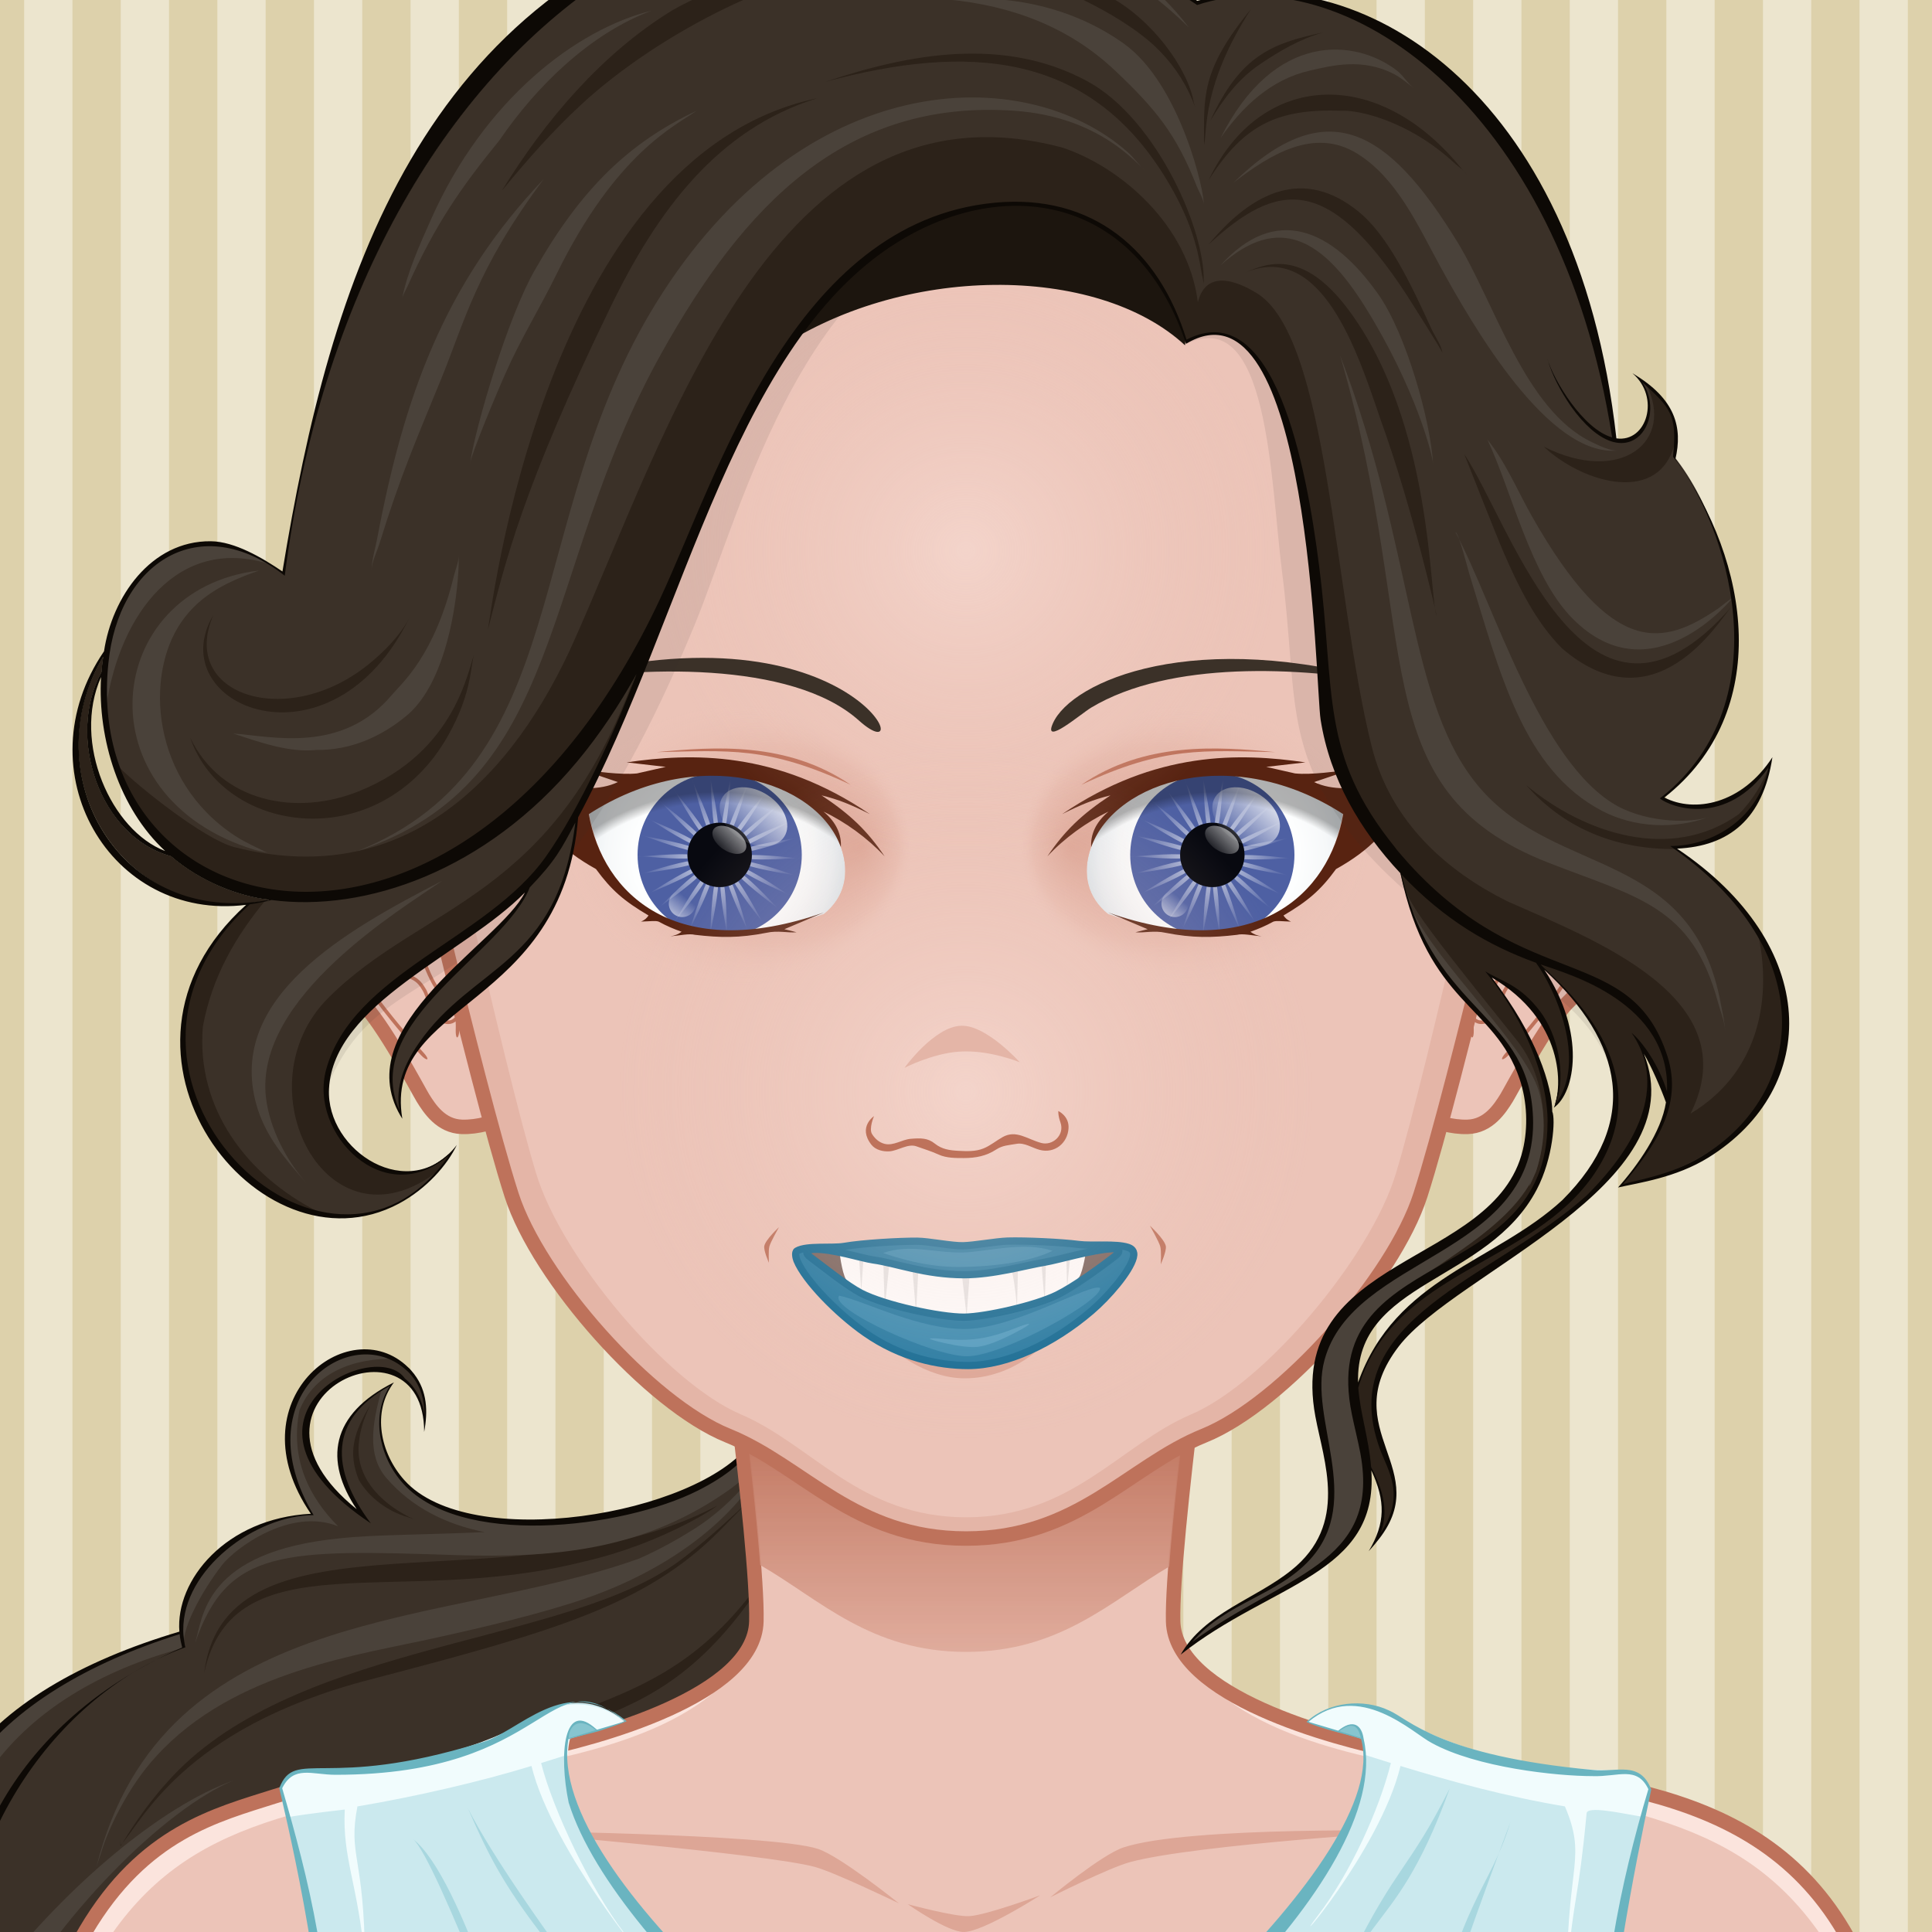 <svg id="svga-svgcanvas" xmlns="http://www.w3.org/2000/svg" version="1.1" xmlns:xlink="http://www.w3.org/1999/xlink" xmlns:svgjs="http://svgjs.com/svgjs" class="svga-svg" viewBox="0 0 200 200" preserveAspectRatio="xMinYMin meet"><defs id="SvgjsDefs16694"><radialGradient id="SvgjsRadialGradient16752" cx="100" cy="113" r="40" gradientUnits="userSpaceOnUse" class="svga-on-canvas-facehighlight-gradient-single-0"><stop id="SvgjsStop16753" stop-opacity="0.5" stop-color="#fbe4dd" offset="0" data-stoptype="hl1"></stop><stop id="SvgjsStop16754" stop-opacity="0" stop-color="#ecc4b8" offset="0.9" data-stoptype="tone"></stop></radialGradient><radialGradient id="SvgjsRadialGradient16756" cx="100" cy="57" r="36" gradientUnits="userSpaceOnUse" class="svga-on-canvas-facehighlight-gradient-single-1"><stop id="SvgjsStop16757" stop-opacity="0.5" stop-color="#fbe4dd" offset="0" data-stoptype="hl1"></stop><stop id="SvgjsStop16758" stop-opacity="0" stop-color="#ecc4b8" offset="0.9" data-stoptype="tone"></stop></radialGradient><radialGradient id="SvgjsRadialGradient16837" cx="-558.588" cy="-490.918" r="84.646" gradientTransform="matrix(0.096 -0.025 0.025 0.096 140.548 120.358)" gradientUnits="userSpaceOnUse" class="svga-on-canvas-eyesiris-gradient-left-1"><stop id="SvgjsStop16838" stop-opacity="0.8" stop-color="#ffffff" offset="0" data-stoptype="#ffffff"></stop><stop id="SvgjsStop16839" stop-opacity="0" stop-color="#ffffff" offset="1" data-stoptype="#ffffff"></stop></radialGradient><radialGradient id="SvgjsRadialGradient16841" cx="-565.337" cy="-492.691" r="84.644" gradientTransform="matrix(0.099 8.856325e-004 -0.001 0.099 130.377 136.353)" gradientUnits="userSpaceOnUse" class="svga-on-canvas-eyesiris-gradient-left-2"><stop id="SvgjsStop16842" stop-opacity="0.8" stop-color="#ffffff" offset="0" data-stoptype="#ffffff"></stop><stop id="SvgjsStop16843" stop-opacity="0" stop-color="#ffffff" offset="1" data-stoptype="#ffffff"></stop></radialGradient><linearGradient id="SvgjsLinearGradient16847" x1="122.283" y1="93.047" x2="123.61" y2="91.466" gradientTransform="matrix(1 0 0 1 -52 0)" gradientUnits="userSpaceOnUse" class="svga-on-canvas-eyesiris-gradient-left-5"><stop id="SvgjsStop16848" stop-opacity="1" stop-color="#ffffff" offset="0" data-stoptype="#ffffff"></stop><stop id="SvgjsStop16849" stop-opacity="0" stop-color="#ffffff" offset="1" data-stoptype="#ffffff"></stop></linearGradient><linearGradient id="SvgjsLinearGradient16851" x1="127" y1="85" x2="125" y2="87" gradientTransform="matrix(1 0 0 1 -50 0)" gradientUnits="userSpaceOnUse" class="svga-on-canvas-eyesiris-gradient-left-6"><stop id="SvgjsStop16852" stop-opacity="1" stop-color="#ffffff" offset="0" data-stoptype="#ffffff"></stop><stop id="SvgjsStop16853" stop-opacity="0" stop-color="#ffffff" offset="1" data-stoptype="#ffffff"></stop></linearGradient><linearGradient id="SvgjsLinearGradient16855" x1="130" y1="81" x2="126" y2="85" gradientTransform="matrix(1 0 0 1 -50 0)" gradientUnits="userSpaceOnUse" class="svga-on-canvas-eyesiris-gradient-left-7"><stop id="SvgjsStop16856" stop-opacity="1" stop-color="#ffffff" offset="0" data-stoptype="#ffffff"></stop><stop id="SvgjsStop16857" stop-opacity="0" stop-color="#ffffff" offset="1" data-stoptype="#ffffff"></stop></linearGradient><radialGradient id="SvgjsRadialGradient16860" cx="-578.76" cy="-490.73" r="84.646" gradientTransform="matrix(0.096 -0.025 0.025 0.096 192.479 119.84)" gradientUnits="userSpaceOnUse" class="svga-on-canvas-eyesiris-gradient-right-1"><stop id="SvgjsStop16861" stop-opacity="0.8" stop-color="#ffffff" offset="0" data-stoptype="#ffffff"></stop><stop id="SvgjsStop16862" stop-opacity="0" stop-color="#ffffff" offset="1" data-stoptype="#ffffff"></stop></radialGradient><radialGradient id="SvgjsRadialGradient16864" cx="-584.778" cy="-487.329" r="84.644" gradientTransform="matrix(0.099 8.856325e-004 -0.001 0.099 182.31 135.839)" gradientUnits="userSpaceOnUse" class="svga-on-canvas-eyesiris-gradient-right-2"><stop id="SvgjsStop16865" stop-opacity="0.8" stop-color="#ffffff" offset="0" data-stoptype="#ffffff"></stop><stop id="SvgjsStop16866" stop-opacity="0" stop-color="#ffffff" offset="1" data-stoptype="#ffffff"></stop></radialGradient><linearGradient id="SvgjsLinearGradient16870" x1="120.284" y1="93.047" x2="121.611" y2="91.467" gradientUnits="userSpaceOnUse" class="svga-on-canvas-eyesiris-gradient-right-5"><stop id="SvgjsStop16871" stop-opacity="1" stop-color="#ffffff" offset="0" data-stoptype="#ffffff"></stop><stop id="SvgjsStop16872" stop-opacity="0" stop-color="#ffffff" offset="1" data-stoptype="#ffffff"></stop></linearGradient><linearGradient id="SvgjsLinearGradient16874" x1="127" y1="85" x2="125" y2="87" gradientUnits="userSpaceOnUse" class="svga-on-canvas-eyesiris-gradient-right-6"><stop id="SvgjsStop16875" stop-opacity="1" stop-color="#ffffff" offset="0" data-stoptype="#ffffff"></stop><stop id="SvgjsStop16876" stop-opacity="0" stop-color="#ffffff" offset="1" data-stoptype="#ffffff"></stop></linearGradient><linearGradient id="SvgjsLinearGradient16878" x1="130" y1="81" x2="126" y2="85" gradientUnits="userSpaceOnUse" class="svga-on-canvas-eyesiris-gradient-right-7"><stop id="SvgjsStop16879" stop-opacity="1" stop-color="#ffffff" offset="0" data-stoptype="#ffffff"></stop><stop id="SvgjsStop16880" stop-opacity="0" stop-color="#ffffff" offset="1" data-stoptype="#ffffff"></stop></linearGradient><linearGradient id="SvgjsLinearGradient16886" x1="100" y1="141" x2="100" y2="138" gradientUnits="userSpaceOnUse" class="svga-on-canvas-mouth-gradient-single-0"><stop id="SvgjsStop16887" stop-opacity="1" stop-color="#e4b5a7" offset="0.1" data-stoptype="sd05"></stop><stop id="SvgjsStop16888" stop-opacity="1" stop-color="#dda696" offset="1" data-stoptype="sd1"></stop></linearGradient><radialGradient id="SvgjsRadialGradient16946" cx="126.672" cy="88.669" r="14.058" gradientTransform="matrix(-1.036 0 0 1.036 204.661 -3.272)" gradientUnits="userSpaceOnUse" class="svga-on-canvas-eyesback-gradient-left-0"><stop id="SvgjsStop16947" stop-opacity="1" stop-color="#ffffff" offset="0" data-stoptype="#ffffff"></stop><stop id="SvgjsStop16948" stop-opacity="1" stop-color="#fdfefe" offset="0.544" data-stoptype="#fdfefe"></stop><stop id="SvgjsStop16949" stop-opacity="1" stop-color="#f6f8f9" offset="0.74" data-stoptype="#f6f8f9"></stop><stop id="SvgjsStop16950" stop-opacity="1" stop-color="#eaeff2" offset="0.879" data-stoptype="#eaeff2"></stop><stop id="SvgjsStop16951" stop-opacity="1" stop-color="#d9e3e8" offset="0.992" data-stoptype="#d9e3e8"></stop><stop id="SvgjsStop16952" stop-opacity="1" stop-color="#d8e2e7" offset="1" data-stoptype="#d8e2e7"></stop></radialGradient><radialGradient id="SvgjsRadialGradient16954" cx="126.672" cy="88.669" r="14.058" gradientTransform="matrix(1.036 0 0 1.036 -4.661 -3.272)" gradientUnits="userSpaceOnUse" class="svga-on-canvas-eyesback-gradient-right-0"><stop id="SvgjsStop16955" stop-opacity="1" stop-color="#ffffff" offset="0" data-stoptype="#ffffff"></stop><stop id="SvgjsStop16956" stop-opacity="1" stop-color="#fdfefe" offset="0.544" data-stoptype="#fdfefe"></stop><stop id="SvgjsStop16957" stop-opacity="1" stop-color="#f6f8f9" offset="0.74" data-stoptype="#f6f8f9"></stop><stop id="SvgjsStop16958" stop-opacity="1" stop-color="#eaeff2" offset="0.879" data-stoptype="#eaeff2"></stop><stop id="SvgjsStop16959" stop-opacity="1" stop-color="#d9e3e8" offset="0.992" data-stoptype="#d9e3e8"></stop><stop id="SvgjsStop16960" stop-opacity="1" stop-color="#d8e2e7" offset="1" data-stoptype="#d8e2e7"></stop></radialGradient><radialGradient id="SvgjsRadialGradient16962" cx="126.672" cy="88.669" r="14.058" gradientTransform="matrix(-1.036 0 0 1.036 204.661 -3.272)" gradientUnits="userSpaceOnUse" class="svga-on-canvas-eyesfront-gradient-left-0"><stop id="SvgjsStop16963" stop-opacity="1" stop-color="#ffffff" offset="0" data-stoptype="#ffffff"></stop><stop id="SvgjsStop16964" stop-opacity="1" stop-color="#fdfefe" offset="0.544" data-stoptype="#fdfefe"></stop><stop id="SvgjsStop16965" stop-opacity="1" stop-color="#f6f8f9" offset="0.74" data-stoptype="#f6f8f9"></stop><stop id="SvgjsStop16966" stop-opacity="1" stop-color="#eaeff2" offset="0.879" data-stoptype="#eaeff2"></stop><stop id="SvgjsStop16967" stop-opacity="1" stop-color="#d9e3e8" offset="0.992" data-stoptype="#d9e3e8"></stop><stop id="SvgjsStop16968" stop-opacity="1" stop-color="#d8e2e7" offset="1" data-stoptype="#d8e2e7"></stop></radialGradient><radialGradient id="SvgjsRadialGradient16972" cx="123.623" cy="87.41" fx="136.422" fy="87.446" r="18.203" gradientTransform="matrix(1 0.021 0.017 -0.8 -48.674 154.751)" gradientUnits="userSpaceOnUse" class="svga-on-canvas-eyesfront-gradient-left-3"><stop id="SvgjsStop16973" stop-opacity="1" stop-color="#dda696" offset="0" data-stoptype="sd1"></stop><stop id="SvgjsStop16974" stop-opacity="0.3" stop-color="#dda696" offset="0.7" data-stoptype="sd1"></stop><stop id="SvgjsStop16975" stop-opacity="0" stop-color="#ecc4b8" offset="1" data-stoptype="tone"></stop></radialGradient><radialGradient id="SvgjsRadialGradient16977" cx="72.134" cy="102.21" r="22.89" gradientTransform="matrix(0.988 -0.051 0.052 0.983 -2.517 7.726)" gradientUnits="userSpaceOnUse" class="svga-on-canvas-eyesfront-gradient-left-4"><stop id="SvgjsStop16978" stop-opacity="0" stop-color="#000000" offset="0.95" data-stoptype="#000000"></stop><stop id="SvgjsStop16979" stop-opacity="0.3" stop-color="#000000" offset="1" data-stoptype="#000000"></stop></radialGradient><radialGradient id="SvgjsRadialGradient16983" cx="126.672" cy="88.669" r="14.058" gradientTransform="matrix(1.036 0 0 1.036 -4.661 -3.272)" gradientUnits="userSpaceOnUse" class="svga-on-canvas-eyesfront-gradient-right-0"><stop id="SvgjsStop16984" stop-opacity="1" stop-color="#ffffff" offset="0" data-stoptype="#ffffff"></stop><stop id="SvgjsStop16985" stop-opacity="1" stop-color="#fdfefe" offset="0.544" data-stoptype="#fdfefe"></stop><stop id="SvgjsStop16986" stop-opacity="1" stop-color="#f6f8f9" offset="0.74" data-stoptype="#f6f8f9"></stop><stop id="SvgjsStop16987" stop-opacity="1" stop-color="#eaeff2" offset="0.879" data-stoptype="#eaeff2"></stop><stop id="SvgjsStop16988" stop-opacity="1" stop-color="#d9e3e8" offset="0.992" data-stoptype="#d9e3e8"></stop><stop id="SvgjsStop16989" stop-opacity="1" stop-color="#d8e2e7" offset="1" data-stoptype="#d8e2e7"></stop></radialGradient><radialGradient id="SvgjsRadialGradient16993" cx="123.623" cy="87.41" fx="136.422" fy="87.446" r="18.203" gradientTransform="matrix(-1 0.021 -0.017 -0.8 248.674 154.751)" gradientUnits="userSpaceOnUse" class="svga-on-canvas-eyesfront-gradient-right-3"><stop id="SvgjsStop16994" stop-opacity="1" stop-color="#dda696" offset="0" data-stoptype="sd1"></stop><stop id="SvgjsStop16995" stop-opacity="0.3" stop-color="#dda696" offset="0.7" data-stoptype="sd1"></stop><stop id="SvgjsStop16996" stop-opacity="0" stop-color="#ecc4b8" offset="1" data-stoptype="tone"></stop></radialGradient><radialGradient id="SvgjsRadialGradient16998" cx="72.134" cy="102.21" r="22.89" gradientTransform="matrix(-0.988 -0.051 -0.052 0.983 202.517 7.726)" gradientUnits="userSpaceOnUse" class="svga-on-canvas-eyesfront-gradient-right-4"><stop id="SvgjsStop16999" stop-opacity="0" stop-color="#000000" offset="0.95" data-stoptype="#000000"></stop><stop id="SvgjsStop17000" stop-opacity="0.3" stop-color="#000000" offset="1" data-stoptype="#000000"></stop></radialGradient><linearGradient id="SvgjsLinearGradient17036" x1="99.98" y1="171.27" x2="99.98" y2="136.351" gradientUnits="userSpaceOnUse" class="svga-on-canvas-chinshadow-gradient-single-0"><stop id="SvgjsStop17037" stop-opacity="0.8" stop-color="#dda696" offset="0" data-stoptype="sd1"></stop><stop id="SvgjsStop17038" stop-opacity="1" stop-color="#be725b" offset="0.7" data-stoptype="sd3"></stop></linearGradient></defs><g id="svga-group-wrapper"><g id="svga-group-backs-single"><path id="SvgjsPath16905" d="M225 225H-25V-25h250V225z" data-colored="true" data-fillType="tone" data-strokeType="none" fill="#ece5ce" stroke-width="none" opacity="1" stroke="none"></path><path id="SvgjsPath16906" d="M0-5v210M10,205V-5 M20,205V-5 M30,205V-5 M40,205V-5 M50,205V-5 M60,205V-5 M70,205V-5 M80,205V-5 M90,205V-5 M100,205V-5 M110,205V-5M120,205V-5 M130,205V-5 M140,205V-5 M150,205V-5 M160,205V-5 M170,205V-5 M180,205V-5 M190,205V-5 M200,205V-5" data-colored="true" data-fillType="none" data-strokeType="sd1" fill="none" stroke="#ddd1ab" stroke-width="5" opacity="1"></path></g><g id="svga-group-humanwrap-move" data-updown="0" data-leftright="0" data-rotate="0" transform="matrix(1,0,0,1,0,0)"><g id="svga-group-humanwrap" data-scaleX="1" data-scaleY="1" transform="matrix(1,0,0,1,0,0)"><g id="svga-group-hair-back-move" data-updown="0" data-leftright="0" data-rotate="0" transform="matrix(1,0,0,1,0,0)"><g id="svga-group-hair-back" data-scaleX="1" data-scaleY="1" transform="matrix(1,0,0,1,0,0)"><path id="SvgjsPath16918" d="M19.273 278.474c-2.987 0-5.493-0.846-7.277-2.449 0.26 0.058 0.551 0.086 0.869 0.086 3.453 0 9.151-3.228 11.324-7.389 0.217-2.067-0.396-4.376-1.812-6.896 -3.315-5.838-8.82-7.466-14.648-9.189 -4.849-1.434-9.862-2.916-13.504-7.058 -9.954-10.596-9.202-23.263 2.233-37.651 -0.092-0.686-0.144-1.071-0.196-1.463 -3.866-7.445-4.552-14.183-2.053-20.081 3.215-7.589 11.649-13.6 24.39-17.383l0.078-0.022 -0.006-0.081c-0.188-2.399 0.79-5.015 2.684-7.174 2.575-2.938 6.422-4.685 10.832-4.919l0.178-0.009 -0.101-0.147c-2.886-4.215-3.457-8.688-1.566-12.274 1.472-2.79 4.241-4.593 7.055-4.593 1.668 0 3.204 0.638 4.439 1.846 0.103 0.064 0.497 0.535 0.59 0.659 1.017 1.34 1.395 2.912 1.182 4.919 -0.374-3.863-2.871-5.271-5.219-5.271 -2.852 0-5.581 1.867-6.489 4.44 -0.638 1.809-0.888 5.502 4.603 9.93l0.146-0.134c-1.75-2.598-2.347-5.018-1.775-7.19 0.577-2.192 2.337-4.074 5.237-5.6 -2.102 3.184-0.972 7.345 1.311 9.902 2.368 2.658 7.015 4.122 13.083 4.121 9.51 0 19.561-3.474 22.882-7.908 2.887-3.866 2.608-10.002 2.232-12.271 3.171 3.053 4.943 8.707 4.871 15.585 -0.113 10.844-5.03 26.601-18.489 38.301 -5.133 4.465-10.948 8.174-16.572 11.762 -1.728 1.103-3.456 2.205-5.167 3.329 -21.479 14.074-16.134 26.021-10.476 38.668 0.681 1.521 1.385 3.096 2.029 4.654 5.482 7.098 4.38 13.164 2.493 17.009C34.99 274.007 25.921 278.474 19.273 278.474L19.273 278.474z" data-colored="true" data-fillType="tone" data-strokeType="none" fill="#3b3128" stroke-width="none" opacity="1" stroke="none"></path><path id="SvgjsPath16919" d="M12.475 191.111c0.852-1.361 2.349-3.862 4.827-6.614 12.467-14.117 39.351-14.11 51.802-22.074 4.492-2.792 13.153-11.878 5.33-3.896 -7.607 7.618-16.997 10.345-36.132 15.341C18.656 178.969 14.58 188.9 12.45 191.035 12.463 190.377 12.466 190.111 12.475 191.111zM42.065 186.044c18.531-10.538 27.64-4.63 40.413-28.171 1.319-2.504 2.089-4.04 1.927-3.741 -14.254 28.508-25.318 17.027-51.257 37.2 -1.104 0.854-4.972 3.886-4.727 5.26C28.421 196.592 27.396 194.433 42.065 186.044zM60.336 161.681c8.71-1.954 14.749-6.304 13.749-5.729 -20.646 10.732-50.717-0.626-52.951 17.25C24.177 159.171 41.118 166.536 60.336 161.681zM14.671 242.974c1.967 2.627 5.455 6.543 7.947 11.192 1.007 2.038 1.655 3.269 1.536 3.021 -0.15-0.233-0.734-1.797-1.758-3.979 -5.519-10.923-26.096-32.407-9.883-48.119C0.955 215.395 5.45 230.647 14.671 242.974zM37.148 153.208c1.112 1.929 3.154 3.298 4.97 3.814 3.627 1.172-5.838-1.214-4.942-7.852 0.154-1.678 0.952-3.258 1.145-3.711C36.638 148.252 35.984 150.327 37.148 153.208z" data-colored="true" data-fillType="sd1" data-strokeType="none" fill="#2c2219" stroke-width="none" opacity="1" stroke="none"></path><path id="SvgjsPath16920" d="M24.172 184.311c-14.06 5.821-44.699 43.764-21.156 59.208l1.699 1.207c16.558 9.814 13.79 8.106 20.289 15.289 -4.825-5.396-11.641-8.378-18.119-11.143 -2.706-1.175-5.711-2.516-8.177-4.419 -5.273-3.865-7.719-8.127-8.96-13.253C-14.371 216.803 9.198 189.661 24.172 184.311zM18.99 212.724c-2.208 7.286-2.518 14.654 0.167 22.124 1.798 3.846-0.713-7.868-0.577-9.888 0.646-9.091 4.533-16.651 10.343-23.616 8.475-11.28 20.252-14.138 34.692-21.842C45.168 187.34 26.252 189.657 18.99 212.724zM71.565 158.462c-2.912 1.841-5.708 3.029-5.574 2.941 -20.028 7.146-49.126 4.403-56.009 31.838 0 0 0.205-0.613 0.567-1.694 0.548-1.896 2.616-6.506 5.634-9.749 8.07-8.863 21.092-10.477 29.116-12.297 4.584-1.002 10.72-2.457 15.161-3.974 11.71-4.021 17.587-10.996 19.145-15.144 0.121-0.286 0.216-0.501 0.292-0.666C79.197 151.03 76.515 155.457 71.565 158.462zM79.896 149.718C80.146 149.248 80.141 149.182 79.896 149.718L79.896 149.718zM47.45 160.992c9.354 0.252 18.606-0.313 27.512-6.406 5.241-3.517 7.248-8.298 6.702-13.057 -0.076-0.789-0.115-1.153-0.104-0.972 -0.027 0.342 0.266 2.631-0.726 5.634 -0.648 1.879-1.709 3.466-3.079 4.816 0.37-0.723 0.602-1.56 0.62-2.501 -0.194 0.341-0.401 0.674-0.636 0.988 -3.322 4.435-13.373 7.908-22.882 7.908 -6.068 0.001-10.714-1.463-13.083-4.121 -2.282-2.558-3.413-6.719-1.311-9.902 -0.345 0.182-0.672 0.369-0.985 0.561 -0.983 3.555-1.464 6.757 0.521 9.06 2.653 3.077 6.233 4.825 10.177 5.602 -5.993 0.279-11.489 0.254-15.006 0.646 -14.071 1.387-14.16 8.158-14.964 10.815C23.55 160.304 29.329 160.377 47.45 160.992zM31 146c1.601-4.003 5.766-5.438 9.929-5.34 -0.963-0.574-2.038-0.879-3.179-0.879 -2.814 0-5.583 1.803-7.055 4.593 -1.89 3.586-1.319 8.06 1.566 12.274l0.101 0.147 -0.178 0.009c-4.41 0.234-8.257 1.981-10.832 4.919 -1.894 2.159-2.872 4.774-2.684 7.174l0.006 0.081 -0.078 0.022c-12.741 3.783-21.175 9.794-24.39 17.383 -2.143 5.058-1.937 10.734 0.602 16.943 -2.575-15.776 6.479-28.02 24.293-32.77 -0.505-1.557 1.681-5.714 3.897-8.558 1.298-1.666 7-6 12-4C32 155 30 151 31 146z" data-colored="true" data-fillType="hl1" data-strokeType="none" fill="#4a423a" stroke-width="none" opacity="1" stroke="none"></path><path id="SvgjsPath16921" d="M79.819 136.945c0.458 2.279 0.748 8.596-2.16 12.49 -5.553 7.413-29.061 11.355-35.81 3.78 -2.465-2.763-3.387-7.021-1.07-10.11 -6.617 3.309-7.218 8.135-3.86 13.12 -14.194-11.442 6.99-20.876 6.99-7.99 0.402-2.144 0.317-4.209-1.02-5.97 0-0.011-0.01-0.03-0.03-0.04 -0.071-0.095-0.506-0.624-0.6-0.67 -6.176-6.035-18.103 3.432-10.08 15.149 -8.822 0.469-14.027 6.88-13.61 12.2 -20.399 6.058-32.254 18.669-22.41 37.55 0.053 0.4 0.104 0.791 0.22 1.41 -10.107 12.719-13.392 25.898-2.23 37.78 7.915 8.998 22.008 5.433 28.14 16.229 1.13 2.011 2.05 4.44 1.81 6.801 -2.576 4.933-9.791 8.206-12.48 7.13 9.597 9.559 39.416-7.206 24.64-26.32 -5.823-14.095-15.662-27.427 8.41-43.2 7.38-4.85 15.06-9.28 21.75-15.1C86.719 173.539 88.938 145.213 79.819 136.945zM18.599 169.165c0.025 0.389 0.171 1.045 0.26 1.38 -16.569 7.271-24.051 21.227-22.81 34.94C-12.354 187.513-0.388 175.129 18.599 169.165zM-3.331 207.405c0.02 0.021 0.03 0.04 0.04 0.061 0 0-0.02 0.01-0.02 0.02C-3.321 207.466-3.331 207.436-3.331 207.405zM71.899 183.785c-15.535 17.703-45.832 24.573-43.55 45.75 1.207 11.019 10.133 22.296 11.35 27.311 3.174 13.123-17.963 26.659-27.43 19.31 4.433 0.477 9.54-2.942 11.94-6.96 0.302-1.101 0.302-4.294-1.93-8.06 -5.682-9.708-17.007-7.609-25.5-14.44 -3.81-3.06-6.81-7.27-8.18-12 -3.542-12.195 5.291-22.773 8.35-27.4 0 0-0.357-0.704-0.4-0.79 -1.744-13.806 8.071-30.664 22.64-35.979 -0.044-0.089-0.22-1.106-0.22-1.74 -0.058-6.386 7.545-11.939 13.5-11.939 -7.29-12.228 3.765-20.163 9.51-15.08 0.046 0.022 0.415 0.359 0.58 0.58 0.02 0.01 0.04 0.029 0.04 0.05 0.97 1.14 1.33 2.56 1.35 4.03 -0.25-1.46-0.85-2.78-2.03-3.721 -3.075-4.464-20.004 4.023-3.53 14.99 -4.196-5.593-4.388-10.792 1.97-14.22 -1.868 2.829-1.264 6.942 1.13 9.819 5.876 7.062 22.977 4.923 30.75 1.011 5.573-2.813 9.361-6.896 7.93-16.73C89.706 148.64 81.552 172.8 71.899 183.785z" data-colored="true" data-fillType="sd3" data-strokeType="none" fill="#0d0905" stroke-width="none" opacity="1" stroke="none"></path></g></g><g id="svga-group-humanbody-single"><path id="SvgjsPath16759" d="M190.858 199.866c-6.008-10.158-13.474-11.973-19.628-13.936 -6.323-2.016-19.346-3.178-26.449-4.6 -6.86-1.373-23.153-5.789-23.339-13.488 -0.192-8.066 4.291-40.09 4.291-40.09H74.005c0 0 4.487 32.023 4.294 40.09 -0.184 7.699-16.48 12.115-23.341 13.488 -7.104 1.422-20.125 2.584-26.448 4.6 -6.156 1.963-13.624 3.777-19.632 13.936 -3.644 6.16-6.008 16.133-6.008 27.133h194C196.869 215.999 194.509 206.026 190.858 199.866z" data-colored="true" data-fillType="tone" data-strokeType="none" data-fromskin="true" fill="#ecc4b8" stroke-width="none" opacity="1" stroke="none"></path><path id="SvgjsPath16760" d="M121.442 167.843c2.495 10.929 18.165 13.698 26.293 15.325 21.909 4.379 33.772 5.134 42.297 19.539 2.903 4.916 5.459 15.864 5.962 24.153 1.835 0.291 0.531-17.432-5.136-26.994 -9.742-16.472-29.089-15.135-46.077-18.535C137.921 179.958 121.628 175.542 121.442 167.843L121.442 167.843zM78.558 167.843c-0.186 7.699-16.479 12.115-23.339 13.488 -16.988 3.4-36.335 2.063-46.077 18.535 -5.667 9.563-6.971 27.285-5.136 26.994 0.503-8.289 3.059-19.237 5.962-24.153 8.524-14.405 20.388-15.16 42.297-19.539C60.393 181.541 76.063 178.771 78.558 167.843L78.558 167.843z" data-colored="true" data-fillType="hl1" data-strokeType="none" data-fromskin="true" fill="#fbe4dd" stroke-width="none" opacity="1" stroke="none"></path><path id="SvgjsPath16761" d="M51.206 189.513c0 0 28.641 0.299 33.473 1.885 2.314 0.758 8.372 5.633 8.372 5.633s-6.556-3.17-8.658-3.758C79.51 191.909 51.206 189.513 51.206 189.513zM99.795 199.999c2.053-0.041 7.887-3.799 7.887-3.799s-5.574 2.059-7.342 2.16c-1.491 0.086-6.366-1.238-6.366-1.238S98.112 200.032 99.795 199.999zM117.008 192.757c6.75-1.818 29.786-3.23 29.786-3.23s-23.791-0.516-30.51 1.725c-2.252 0.752-7.562 5.16-7.562 5.16S114.786 193.354 117.008 192.757z" data-colored="true" data-fillType="sd1" data-strokeType="none" data-fromskin="true" fill="#dda696" stroke-width="none" opacity="1" stroke="none"></path><path id="SvgjsPath16762" d="M190.858 199.866c-9.741-16.471-29.122-15.142-46.077-18.535 -6.86-1.373-23.153-5.789-23.339-13.488 -0.192-8.066 4.291-40.09 4.291-40.09H74.005c0 0 4.487 32.023 4.294 40.09 -0.184 7.699-16.48 12.115-23.341 13.488 -7.104 1.422-20.125 2.584-26.448 4.6 -6.156 1.963-13.624 3.777-19.632 13.936 -3.644 6.16-6.008 16.133-6.008 27.133h194C196.869 215.999 194.509 206.026 190.858 199.866z" data-colored="true" data-fillType="none" data-strokeType="sd3" data-fromskin="true" fill="none" stroke="#be725b" stroke-width="1.5" opacity="1"></path><g id="cfacepart1"></g></g><g id="svga-group-chinshadow-single"><path id="SvgjsPath17035" d="M74.767 128.517c0.594 4.297 3.11 22.794 3.929 33.496 6.172 3.567 11.423 8.992 21.307 8.992 9.736 0 14.976-5.264 21.031-8.831 0.805-10.679 3.341-29.34 3.938-33.657l0.017-0.113H74.751L74.767 128.517z" data-colored="false" data-fillType="gradient" data-strokeType="none" data-fromskin="true" fill="url(#SvgjsLinearGradient17036)" opacity="1"></path></g><g id="svga-group-clothes-single"><path id="SvgjsPath17020" d="M176.662 239.205c-4.731-0.031-142.126-1.232-153.208-1.823 1.595-10.032 4.924-15.048 10.136-20.336 0.397-10.141-3-24.685-4.583-31.951 1.592-4.057 4.741 0.357 20.731-4.584 4.066-1.013 8.65-7.315 14.947-2.354 -2.199 0.903-4.148 1.319-5.923 1.756 -2.657 14.611 31.716 40.78 40.839 45.67 11.181-5.065 44.953-33.159 41.373-45.645 -0.346-0.158-4.268-1.11-5.551-1.71 2.176-1.919 5.892-2.672 9.589-0.353 4.431 2.771 12.578 5.406 22.848 5.406 1.323 0 2.337 0.34 2.986 1.999 -1.114 5.095-4.727 22.604-4.667 31.635C174.006 224.707 175.121 229.664 176.662 239.205z" data-colored="true" data-fillType="tone" data-strokeType="none" fill="#cbe9ee" stroke-width="none" opacity="1" stroke="none"></path><path id="SvgjsPath17021" d="M150.077 185.14c-3.109 8.592-5.631 11.417-7.907 14.465 -2.618 3.506-3.455 5.129-2.205 2.785C144.613 193.068 145.855 193.511 150.077 185.14zM147.508 213.521c-0.232 1.071-0.375 1.72-0.344 1.593 2.81-9.574 9.184-26.459 9.184-26.459C154.178 195.795 151.241 196.15 147.508 213.521zM55.885 200c14.044 17.188-2.303-2.73-7.432-12.774C50.601 192.177 52.189 195.138 55.885 200zM54.307 216.992c-0.395-1-6.421-22.676-11.549-26.604C45.151 192.344 54.679 217.992 54.307 216.992z" data-colored="true" data-fillType="sd1" data-strokeType="none" fill="#a8d7df" stroke-width="none" opacity="1" stroke="none"></path><path id="SvgjsPath17022" d="M170.847 185.281c-0.14 0.637-0.436 1.843-0.642 2.827 -2.355-0.396-5.961-1.215-5.961-0.373 -0.866 9.101-1.283 8.2-2.025 16.167 0.073-10.926 2.019-11.629-0.219-16.902 -6.053-1.017-11.768-2.581-17.019-4.186 -2.151 8.861-12.232 20.261-8.525 15.445 3.343-4.392 6.313-10.895 7.528-15.751 -0.939-0.29-1.867-0.581-2.774-0.869 -0.021-0.591-0.082-1.165-0.235-1.701 -0.346-0.158-4.268-1.11-5.551-1.71 2.176-1.919 5.892-2.672 9.589-0.353 4.431 2.771 12.578 5.406 22.848 5.406C169.184 183.282 170.197 183.622 170.847 185.281zM29.153 185.281c0.14 0.637 0.436 1.843 0.642 2.827 2.355-0.396 5.895-0.783 5.895-0.783 -0.26 5.06 1.35 7.61 2.092 15.577C37.708 191.977 36.014 192.189 37 187c6.053-1.017 12.768-2.581 18.019-4.186 2.151 8.861 13.232 22.001 9.525 17.186 -3.343-4.392-7.313-12.635-8.528-17.491 0.939-0.29 1.867-0.581 2.774-0.869 0.021-0.591 0.082-1.165 0.235-1.701 0.346-0.158 4.268-1.11 5.551-1.71 -2.176-1.919-5.892-2.672-9.589-0.353 -4.431 2.771-12.578 5.406-22.848 5.406C30.816 183.282 29.803 183.622 29.153 185.281z" data-colored="true" data-fillType="hl1" data-strokeType="none" fill="#f1fcfd" stroke-width="none" opacity="1" stroke="none"></path><path id="SvgjsPath17023" d="M58.769 179.936c0-0.801 0.47-1.651 1.339-1.651 0.476 0 1.025 0.247 1.633 0.733l0.146 0.117 -0.178 0.057c-0.73 0.23-1.982 0.597-2.722 0.813l-0.128 0.038L58.769 179.936zM140.869 179.995c-0.016 0-0.016 0-1.14-0.35l-1.301-0.402 0.162-0.119c0.529-0.385 0.955-0.572 1.3-0.572 0.533 0 0.885 0.433 1.076 1.323l0.026 0.12H140.869z" data-colored="true" data-fillType="sd2" data-strokeType="none" fill="#87c5cf" stroke-width="none" opacity="1" stroke="none"></path><path id="SvgjsPath17024" d="M166.279 216.915c-0.055-8.281 2.988-23.902 4.66-31.67 -1.18-3.017-3.58-1.753-6.03-2.02 -15.956-1.477-19.064-5.281-21.12-6.16 -2.655-1.258-6.253-0.91-8.479 1.13 -0.021 0.01-0.04 0.03-0.061 0.06 1.22 0.625 4.63 1.429 5.63 1.711 3.549 12.378-29.553 40.193-41.23 45.529 -9.231-4.947-43.363-30.894-40.8-45.5 0.113-0.027 2.995-0.729 3.1-0.779 0.039 0 2.487-0.819 2.92-1.03 -0.02-0.01-0.04-0.03-0.05-0.05 -6.392-5.112-11.061 1.27-15.11 2.279 -16.079 4.97-19.171 0.454-20.8 4.7 0.213 1 5.017 20.344 4.61 31.86 -5.072 5.146-8.551 10.14-10.16 20.399 -0.01 0.04-0.02 0.07-0.02 0.101 10.231 0.588 152.439 1.83 153.44 1.83C175.204 229.537 174.033 224.594 166.279 216.915zM138.649 179.205c1.198-0.872 1.907-0.766 2.22 0.69C140.868 179.896 138.65 179.205 138.649 179.205zM58.869 179.936c0-1 0.825-2.429 2.81-0.84C60.919 179.336 59.593 179.724 58.869 179.936zM23.899 237.365c3.735-15.164 12.067-23.607 14.47-23.68 -1.422 0-3.53 1.973-4.53 2.96 0.941-11.17-2.007-22.558-4.63-31.54 1.216-2.388 3.067-1.38 5.53-1.38 22.481 0 21.745-12.367 29.94-5.54 -0.409 0.163-2.524 0.757-2.9 0.88 -3.441-3.277-3.946 2.577-2.91 7.54 5.004 16.15 35.575 39.59 40.71 39.59 15.945-6.354 44.861-31.908 41.59-46.16 0.01-0.02 0-0.04-0.01-0.06 -0.188-1.347-1.059-2.112-2.62-0.811 -0.904-0.285-1.897-0.549-3.09-0.92 5.239-4.381 10.854 1.216 12.77 2.19 4.607 2.536 12.876 3.43 16.681 3.43 2.626 0.086 4.562-1.097 5.739 1.351 -2.909 9.728-5.29 21.217-4.67 31.39 -1.057-1.004-2.635-2.41-4.05-2.76 6.852 2.486 13.144 17.17 14.4 25.26C108.784 236.728 100.525 237.005 23.899 237.365z" data-colored="true" data-fillType="sd3" data-strokeType="none" fill="#6ab4c0" stroke-width="none" opacity="1" stroke="none"></path></g><g id="svga-group-head" data-updown="0" data-leftright="0" data-rotate="0" transform="matrix(1,0,0,1,0,0)"><g id="svga-group-ears-left-move" data-updown="0" data-leftright="0" data-rotate="0" transform="matrix(1,0,0,1,0,0)"><g id="svga-group-ears-left" data-scaleX="1" data-scaleY="1" transform="matrix(1,0,0,1,0,0)"><path id="SvgjsPath17015" d="M45.443 81.864c-1.469-2.399-6.648-7.441-10.31-6.519 -2.979 0.752-6.032 3.199-6.032 7.37 -0.001 6.462 1.496 9.209 2.501 12.141 0.856 2.495 3.915 7.068 5.761 8.841 2.273 2.179 5.957 9.221 6.404 9.941 0.705 1.137 1.877 2.946 4.043 3.014 3.29 0.103 7.085-2.077 7.323-3.44C56.42 105.816 49.263 88.107 45.443 81.864z" data-colored="true" data-fillType="tone" data-strokeType="sd3" fill="#ecc4b8" stroke="#be725b" stroke-width="1.5" opacity="1"></path><path id="SvgjsPath17016" d="M43.596 98.002c-0.142-0.549 0.007-1.474 0.152-2.367 0.131-0.814 0.255-1.583 0.18-2.126 -0.285-2.036-1.892-5.906-2.942-8.003 -1.208-2.412-4.117-5.452-6.568-6.235 -1.013-0.325-1.681 0.063-2.067 0.456 -0.284 0.289-0.347 0.628-0.254 0.668 0.093 0.04 0.304-0.241 0.61-0.505 0.25-0.217 0.617-0.402 1.122-0.364 -0.203 1.014-3.138 4.164-1.381 10.249 0.822 2.849 1.992 5.143 2.202 5.473 0.032 0.347 0.083 0.687 0.159 1.016 0.991 4.297 7.286 11.382 8.785 12.981 0.277 0.296 0.567 0.471 0.639 0.4 0.072-0.071-0.1-0.363-0.376-0.661 -1.48-1.589-7.734-8.657-8.69-12.803 -1.754-7.595 1.916-7.723 4.499-12.3 0.397 0.647 0.733 1.27 0.993 1.789 0.203 0.407 0.429 0.883 0.661 1.398 -0.458 0.719-5.059 5.972-3.889 10.175 0.433 1.55 3.779 3.548 5.073 4.096 0.712 0.302 0.979 0.752 1.289 1.273 0.359 0.605 0.767 2.758 1.95 3.254 0.241 0.101 0.458 0.143 0.651 0.143 0.334 0 0.587-0.126 0.774-0.276 0.019 0.264 0.018 0.604 0.008 0.917 -0.011 0.405 0.046 0.738 0.147 0.746s0.208-0.313 0.221-0.717c0.016-0.497 0.014-1.112-0.077-1.407 -0.265-0.867-1.076-1.845-1.934-2.88C44.688 101.372 43.815 98.852 43.596 98.002zM34.616 94.192c-2.322-6.746 0.993-12.568 1.514-13.495 0.908 0.776 2.662 1.815 3.314 2.83C36.33 88.848 34.811 85.147 34.616 94.192zM45.884 105.528c-1.072-0.449-1.431-2.52-1.778-3.104 -0.314-0.528-0.639-1.074-1.461-1.423 -0.179-0.076-0.376-0.191-0.578-0.324 -3.861-5.679 0.291-8.507 1.027-9.037 0.226 0.724 0.396 1.387 0.47 1.919 0.068 0.489-0.058 1.266-0.179 2.017 -0.15 0.931-0.306 1.894-0.145 2.518 0.24 0.928 1.14 3.481 2.01 4.531 0.772 0.933 1.564 1.893 1.835 2.676C46.97 105.458 46.604 105.83 45.884 105.528z" data-colored="true" data-fillType="sd3" data-strokeType="none" fill="#be725b" stroke-width="none" opacity="1" stroke="none"></path></g></g><g id="svga-group-ears-right-move" data-updown="0" data-leftright="0" data-rotate="0" transform="matrix(1,0,0,1,0,0)"><g id="svga-group-ears-right" data-scaleX="1" data-scaleY="1" transform="matrix(1,0,0,1,0,0)"><path id="SvgjsPath17017" d="M154.295 81.864c1.469-2.399 6.648-7.441 10.311-6.519 2.979 0.752 6.031 3.199 6.031 7.37 0.002 6.462-1.496 9.209-2.5 12.141 -0.857 2.495-3.916 7.068-5.762 8.841 -2.273 2.179-5.957 9.221-6.404 9.941 -0.705 1.137-1.877 2.946-4.043 3.014 -3.291 0.103-7.086-2.077-7.324-3.44C143.318 105.816 150.475 88.107 154.295 81.864z" data-colored="true" data-fillType="tone" data-strokeType="sd3" fill="#ecc4b8" stroke="#be725b" stroke-width="1.5" opacity="1"></path><path id="SvgjsPath17018" d="M154.205 102.391c-0.857 1.036-1.668 2.013-1.934 2.88 -0.09 0.295-0.092 0.91-0.076 1.407 0.014 0.404 0.119 0.725 0.221 0.717s0.158-0.341 0.146-0.746c-0.01-0.313-0.01-0.653 0.01-0.917 0.186 0.15 0.439 0.276 0.773 0.276 0.193 0 0.41-0.042 0.65-0.143 1.184-0.496 1.592-2.649 1.951-3.254 0.311-0.521 0.576-0.971 1.289-1.273 1.293-0.548 4.639-2.545 5.072-4.096 1.17-4.204-3.432-9.456-3.889-10.175 0.232-0.515 0.457-0.991 0.66-1.398 0.26-0.519 0.596-1.141 0.994-1.789 2.582 4.577 6.252 4.705 4.498 12.3 -0.957 4.146-7.209 11.214-8.689 12.803 -0.275 0.298-0.447 0.59-0.377 0.661 0.072 0.07 0.361-0.104 0.639-0.4 1.5-1.6 7.795-8.685 8.785-12.981 0.076-0.33 0.129-0.669 0.16-1.016 0.209-0.33 1.379-2.624 2.201-5.473 1.758-6.085-1.178-9.235-1.381-10.249 0.504-0.039 0.871 0.147 1.123 0.364 0.305 0.265 0.518 0.545 0.609 0.505 0.094-0.041 0.029-0.379-0.254-0.668 -0.387-0.393-1.055-0.781-2.068-0.456 -2.451 0.783-5.359 3.823-6.568 6.235 -1.049 2.097-2.656 5.967-2.941 8.003 -0.074 0.544 0.049 1.313 0.18 2.126 0.145 0.894 0.293 1.818 0.152 2.367C155.924 98.852 155.051 101.372 154.205 102.391zM160.295 83.528c0.652-1.015 2.406-2.054 3.313-2.83 0.521 0.926 3.836 6.749 1.516 13.495C164.928 85.147 163.408 88.848 160.295 83.528zM152.652 105.301c0.271-0.783 1.064-1.743 1.836-2.676 0.869-1.05 1.77-3.603 2.01-4.531 0.16-0.624 0.006-1.586-0.145-2.518 -0.121-0.751-0.248-1.528-0.18-2.017 0.074-0.532 0.244-1.195 0.471-1.919 0.734 0.53 4.887 3.358 1.025 9.037 -0.201 0.133-0.398 0.248-0.578 0.324 -0.822 0.349-1.146 0.895-1.461 1.423 -0.346 0.584-0.705 2.655-1.777 3.104C153.135 105.83 152.768 105.458 152.652 105.301z" data-colored="true" data-fillType="sd3" data-strokeType="none" fill="#be725b" stroke-width="none" opacity="1" stroke="none"></path></g></g><g id="svga-group-faceshape-wrap" data-scaleX="1" data-scaleY="1" transform="matrix(1,0,0,1,0,0)"><g id="svga-group-faceshape-single"><path id="SvgjsPath17032" d="M100.002 0.867C66.384 0.919 39.082 28.09 39.134 61.564c0.009 5.316 0.704 10.471 2.002 15.382h0.001c0.012 0.053 8.12 35.231 11.82 46.756 2.775 8.646 14.288 21.634 22.398 24.913 7.826 3.165 13.039 10.654 24.646 10.654s16.82-7.489 24.646-10.654c8.11-3.279 19.624-16.268 22.398-24.913 3.7-11.524 11.809-46.703 11.819-46.756h0.002c1.298-4.911 1.994-10.066 2.002-15.382C160.923 28.09 133.62 0.919 100.002 0.867z" data-colored="true" data-fillType="tone" data-strokeType="none" fill="#ecc4b8" stroke-width="none" opacity="1" stroke="none"></path><path id="SvgjsPath17033" d="M140.727 16.481c10.424 10.984 16.867 26.145 16.844 42.883 -0.009 5.316-0.666 10.471-1.894 15.382h-0.001c-0.011 0.053-7.681 35.231-11.18 46.756 -2.623 8.646-13.515 21.634-21.184 24.913 -7.403 3.164-12.333 10.654-23.31 10.654 -10.978 0-15.908-7.49-23.309-10.654 -7.671-3.279-18.56-16.268-21.184-24.913 -3.5-11.524-11.168-46.703-11.18-46.756h-0.001c-1.229-4.911-1.886-10.066-1.894-15.382 -0.025-16.736 6.418-31.896 16.84-42.88 -12.382 11.111-20.168 27.193-20.141 45.08 0.009 5.316 0.704 10.471 2.002 15.382h0.001c0.012 0.053 8.12 35.231 11.82 46.756 2.775 8.646 14.288 21.634 22.398 24.913 7.826 3.165 13.039 10.654 24.646 10.654s16.82-7.489 24.646-10.654c8.11-3.279 19.624-16.268 22.398-24.913 3.7-11.524 11.809-46.703 11.819-46.756h0.002c1.298-4.911 1.994-10.066 2.002-15.382C160.898 43.676 153.111 27.593 140.727 16.481z" data-colored="true" data-fillType="sd05" data-strokeType="none" fill="#e4b5a7" stroke-width="none" opacity="1" stroke="none"></path><path id="SvgjsPath17034" d="M100.002 0.867C66.384 0.919 39.082 28.09 39.134 61.564c0.009 5.316 0.704 10.471 2.002 15.382h0.001c0.012 0.053 8.12 35.231 11.82 46.756 2.775 8.646 14.288 21.634 22.398 24.913 7.826 3.165 13.039 10.654 24.646 10.654s16.82-7.489 24.646-10.654c8.11-3.279 19.624-16.268 22.398-24.913 3.7-11.524 11.809-46.703 11.819-46.756h0.002c1.298-4.911 1.994-10.066 2.002-15.382C160.923 28.09 133.62 0.919 100.002 0.867z" data-colored="true" data-fillType="none" data-strokeType="sd3" fill="none" stroke="#be725b" stroke-width="1.5" opacity="1"></path></g></g><g id="svga-group-mouth-single-move" data-updown="0" data-leftright="0" data-rotate="0" transform="matrix(1,0,0,1,0,0)"><g id="svga-group-mouth-single" data-scaleX="1" data-scaleY="1" transform="matrix(1,0,0,1,0,0)"><path id="SvgjsPath17005" d="M99.867 142.685c-4.159 0-7.651-3.162-7.651-3.162 7.261 1.131 16.154-0.671 16.154-0.671S105.119 142.685 99.867 142.685z" data-colored="true" data-fillType="sd1" data-strokeType="none" data-fromskin="true" fill="#dda696" stroke-width="none" opacity="1" stroke="none"></path><path id="SvgjsPath17006" d="M99.869 138.507c-2.691 0.025-8.86-1.635-11.18-2.938 -1.374-0.769-3.749-3.433-5.4-4.788 -0.635-0.521-0.371-1.528 0.466-1.569 2.036-0.099 4.65 0.979 5.876 1.169 2.565 0.389 5.805 1.835 10.195 1.835 3.262 0 6.828-1.15 9.101-1.574 1.367-0.254 4.529-1.376 6.755-1.501 0.838-0.05 1.18 0.777 0.56 1.316 -1.739 1.526-4.526 4.328-6.028 5.112C107.783 136.837 102.294 138.485 99.869 138.507z" data-colored="false" data-fillType="#000000" data-strokeType="none" fill="#000000" stroke-width="none" opacity="0.5"></path><path id="SvgjsPath17007" d="M86.859 129.328c0 0 0.286 2.427 0.722 3.12 0.6 0.954 4.257 2.914 5.717 3.188 0.993 0.184 2.814 0.476 3.816 0.613 1.085 0.148 1.695 0.015 2.791-0.021 1.179-0.038 2.186 0.132 3.336-0.135 0.819-0.19 3.215-0.834 3.997-1.145 0.604-0.242 1.814-0.643 2.364-0.992 0.456-0.288 1.866-1.333 2.146-1.795 0.366-0.605 0.709-2.752 0.709-2.752L86.859 129.328z" data-colored="false" data-fillType="#ffffff" data-strokeType="none" fill="#ffffff" stroke-width="none" opacity="1"></path><path id="SvgjsPath17008" d="M92.17 129.748c0 0-0.522 5.283-0.568 5.375 -0.047 0.092-0.179-5.375-0.179-5.375H92.17zM94.364 130.335l0.464 5.601 0.298-5.601H94.364zM99.485 131.161l0.579 5.088 0.375-5.176L99.485 131.161zM103.978 130.093c0.973 0.088 1.298 5.446 1.298 5.446l0.134-5.446H103.978zM107.705 129.438c0 0 0.386 5.114 0.44 5.018 0.053-0.097 0.153-5.018 0.153-5.018H107.705zM88.876 129.436l0.283 4.181 0.283-4.181H88.876zM110.375 129.011l0.086 4.38 0.432-4.413L110.375 129.011z" data-colored="false" data-fillType="#000000" data-strokeType="none" fill="#000000" stroke-width="none" opacity="0.1"></path><path id="SvgjsPath17009" d="M116.764 129.126c-1.218-0.406-3.771-0.125-5.061-0.294 -1.83-0.239-5.542-0.409-7.392-0.356 -1.161 0.034-3.449 0.457-4.608 0.484 -1.191 0.027-3.562-0.461-4.751-0.471 -1.888-0.012-5.689 0.214-7.54 0.534 -1.279 0.222-3.89-0.113-4.914 0.475 -0.237 0.137-0.095 0.75 0 0.981 0.862 2.089 4.188 5.489 7.067 7.497 3.698 2.579 7.586 3.38 10.643 3.381 4.035 0.003 8.785-2.247 12.762-5.639 1.758-1.5 3.982-4.091 4.353-5.537C117.512 129.451 117.079 129.231 116.764 129.126zM99.816 136.352c-2.488 0.019-8.26-1.229-10.697-2.494 -1.461-0.759-3.7-2.577-5.226-3.708 -0.588-0.435-0.454-0.789 0.321-0.822 1.882-0.084 5.042 0.944 6.177 1.1 2.371 0.324 5.366 1.531 9.425 1.531 3.013 0 6.312-0.959 8.414-1.311 1.264-0.213 4.833-1.278 6.89-1.384 0.775-0.04 0.926 0.276 0.354 0.727 -1.61 1.271-4.326 3.216-6.055 4.066C107.224 135.139 102.057 136.328 99.816 136.352z" data-colored="true" data-fillType="tone" data-strokeType="sd1" fill="#1e78a2" stroke="#0c6893" stroke-width="0.75" opacity="1"></path><path id="SvgjsPath17010" d="M86.869 134.124c2.588 0.523 8.417 3.611 13.315 3.444 5.105-0.175 12.685-4.745 13.685-4.244 0.373 1.199-9.853 6.985-13.685 7.077C96.747 140.482 85.786 135.485 86.869 134.124zM99.485 131.161c3.109-0.042 6.909-0.442 9.469-1.672 -2.918-1.013-6.938 0.115-9.251 0.168 -3 0.07-5.51-0.934-8.289 0.058C94.069 130.622 96.798 131.198 99.485 131.161z" data-colored="true" data-fillType="hl1" data-strokeType="none" fill="#3389b1" stroke-width="none" opacity="1" stroke="none"></path><path id="SvgjsPath17011" d="M97.732 139.024c-1.881-0.424-1.945-0.596-0.162-0.42 1.09 0.106 2.18 0.132 3.238 0.03 0.141-0.015 0.281-0.029 0.419-0.049 1.195-0.157 2.479-0.546 3.768-1.051 2.015-0.792 2.051-0.6 0.053 0.446 -1.467 0.767-2.831 1.324-3.798 1.44l-0.062 0.007C100.364 139.509 99.123 139.34 97.732 139.024z" data-colored="true" data-fillType="hl2" data-strokeType="none" fill="#4a9bc1" stroke-width="none" opacity="1" stroke="none"></path><path id="SvgjsPath17012" d="M79.599 130.722c0 0-0.561-1.256-0.482-1.724 0.11-0.657 1.521-1.958 1.521-1.958s-0.854 1.498-0.986 1.971C79.523 129.468 79.599 130.722 79.599 130.722zM120.163 130.881c0 0 0.609-1.364 0.523-1.873 -0.119-0.714-1.652-2.127-1.652-2.127s0.929 1.628 1.072 2.142C120.245 129.519 120.163 130.881 120.163 130.881z" data-colored="true" data-fillType="sd3" data-strokeType="none" data-fromskin="true" fill="#be725b" stroke-width="none" opacity="1" stroke="none"></path></g></g><g id="svga-group-eyes-left-move" data-updown="0" data-leftright="0" data-rotate="0" transform="matrix(1,0,0,1,0,0)"><g id="svga-group-eyes-left" data-scaleX="1" data-scaleY="1" transform="matrix(1,0,0,1,0,0)"><g id="svga-group-eyesback-left"><path id="SvgjsPath16945" d="M60.956 84.178c11.334-7.516 23.563-3.623 26.092 3.5 0.994 2.798 0.327 5.276-1.739 6.934C70.023 100.123 62.391 92.664 60.956 84.178z" data-colored="false" data-fillType="gradient" data-strokeType="none" fill="url(#SvgjsRadialGradient16946)" opacity="1"></path></g><g id="svga-group-eyesiriswrapper-left" transform="matrix(1,0,0,1,-0.5,1.5)"><g id="svga-group-eyesiriscontrol-left" data-updown="0" data-leftright="0" data-rotate="0" transform="matrix(1,0,0,1,0,0)"><g id="svga-group-eyesiris-left" data-scaleX="1" data-scaleY="1" transform="matrix(1,0,0,1,0,0)"><path id="SvgjsPath16835" d="M83.5 87c0 4.694-3.806 8.5-8.499 8.5 -4.694 0-8.501-3.806-8.501-8.5l0 0c0-4.694 3.807-8.5 8.501-8.5C79.694 78.499 83.5 82.305 83.5 87L83.5 87z" data-colored="true" data-fillType="tone" data-strokeType="none" fill="#4e60a3" stroke-width="none" opacity="1"></path><path id="SvgjsPath16836" d="M74.048 78.595c-0.033 0.004-0.066 0.008-0.101 0.012 0.041 0.191 0.081 0.384 0.12 0.575C74.06 78.987 74.055 78.789 74.048 78.595zM74.066 79.18c0.099 2.793 0.262 5.282 0.732 6.183C75.047 84.377 74.625 81.92 74.066 79.18zM74.8 85.365c-0.061 0.236-0.153 0.397-0.294 0.452 -0.142 0.053-0.319-0.008-0.521-0.146 0.058 0.236 0.052 0.422-0.051 0.537 -0.102 0.114-0.285 0.142-0.527 0.11 0.16 0.184 0.242 0.353 0.206 0.5 -0.039 0.148-0.189 0.258-0.415 0.343 0.225 0.088 0.376 0.199 0.411 0.347 0.036 0.148-0.046 0.315-0.205 0.498 0.241-0.029 0.426 0.001 0.525 0.115 0.101 0.114 0.106 0.301 0.05 0.537 0.199-0.137 0.376-0.197 0.518-0.142 0.143 0.053 0.234 0.216 0.291 0.454 0.114-0.215 0.243-0.353 0.396-0.368 0.148-0.02 0.307 0.084 0.466 0.267 0.002-0.244 0.053-0.423 0.181-0.51 0.124-0.086 0.311-0.069 0.537 0.018 -0.11-0.216-0.148-0.398-0.078-0.534 0.071-0.135 0.245-0.207 0.487-0.235 -0.199-0.14-0.321-0.283-0.318-0.436 -0.001-0.153 0.119-0.296 0.321-0.434 -0.241-0.03-0.412-0.103-0.484-0.237 -0.07-0.135-0.031-0.319 0.081-0.535 -0.229 0.085-0.413 0.102-0.538 0.016 -0.126-0.086-0.177-0.267-0.178-0.51 -0.158 0.182-0.316 0.282-0.468 0.262C75.041 85.714 74.911 85.58 74.8 85.365zM75.66 85.471c0.679-0.758 1.446-3.13 2.224-5.813C76.674 82.174 75.662 84.453 75.66 85.471zM77.883 79.657c0.085-0.172 0.172-0.348 0.253-0.524 -0.03-0.011-0.06-0.024-0.09-0.037C77.992 79.284 77.938 79.472 77.883 79.657zM76.377 85.965c0.953-0.357 2.736-2.101 4.671-4.115C78.808 83.517 76.851 85.065 76.377 85.965zM81.048 81.851c0.142-0.106 0.287-0.213 0.433-0.318 -0.021-0.025-0.043-0.047-0.06-0.07C81.297 81.59 81.174 81.722 81.048 81.851zM76.777 86.738c1.01 0.125 3.399-0.591 6.052-1.475C80.068 85.698 77.617 86.159 76.777 86.738zM82.829 85.263c0.156-0.022 0.318-0.048 0.478-0.073 -0.007-0.026-0.013-0.054-0.02-0.081C83.135 85.16 82.979 85.212 82.829 85.263zM76.775 87.606c0.836 0.583 3.284 1.057 6.038 1.505C80.171 88.214 77.786 87.484 76.775 87.606zM82.813 89.111c0.135 0.047 0.271 0.095 0.404 0.138 0.007-0.024 0.013-0.047 0.018-0.071C83.098 89.158 82.954 89.135 82.813 89.111zM76.367 88.375c0.471 0.902 2.42 2.462 4.649 4.142C79.092 90.492 77.32 88.737 76.367 88.375zM81.018 92.514c0.083 0.087 0.17 0.179 0.253 0.268 0.014-0.017 0.027-0.031 0.043-0.046C81.215 92.662 81.113 92.587 81.018 92.514zM75.652 88.867c-0.004 1.019 0.995 3.302 2.191 5.827C77.079 92.006 76.327 89.628 75.652 88.867zM77.844 94.694c0.03 0.106 0.062 0.215 0.09 0.324 0.021-0.008 0.036-0.015 0.055-0.02C77.941 94.896 77.892 94.793 77.844 94.694zM74.788 88.968c-0.476 0.902-0.653 3.386-0.768 6.178C74.594 92.413 75.031 89.958 74.788 88.968zM74.021 95.146c-0.023 0.106-0.044 0.214-0.066 0.323 0.02 0.004 0.035 0.005 0.055 0.007C74.013 95.368 74.018 95.254 74.021 95.146zM73.979 88.657c-0.844 0.576-2.154 2.697-3.553 5.114C72.204 91.617 73.733 89.645 73.979 88.657zM70.427 93.771c-0.074 0.09-0.152 0.185-0.229 0.274 0.018 0.012 0.034 0.02 0.053 0.034C70.309 93.976 70.369 93.873 70.427 93.771zM73.405 88.006c-1.015 0.119-3.16 1.385-5.522 2.875C70.46 89.801 72.726 88.768 73.405 88.006zM67.883 90.884c-0.122 0.051-0.247 0.102-0.372 0.156 0.009 0.019 0.021 0.038 0.033 0.057C67.658 91.027 67.771 90.954 67.883 90.884zM73.198 87.161c-0.951-0.365-3.441-0.238-6.227-0.016C69.755 87.383 72.244 87.521 73.198 87.161zM66.972 87.145c-0.151-0.014-0.308-0.028-0.457-0.041 -0.001 0.027-0.003 0.053-0.001 0.08C66.669 87.169 66.822 87.156 66.972 87.145zM73.407 86.318c-0.67-0.763-2.932-1.809-5.499-2.905C70.259 84.915 72.397 86.196 73.407 86.318zM67.908 83.413c-0.147-0.095-0.297-0.189-0.446-0.285 -0.013 0.026-0.026 0.053-0.041 0.078C67.585 83.276 67.75 83.344 67.908 83.413zM73.985 85.67c-0.239-0.989-1.758-2.967-3.521-5.132C71.849 82.963 73.147 85.09 73.985 85.67zM70.465 80.538c-0.095-0.163-0.188-0.329-0.281-0.494 -0.026 0.018-0.055 0.037-0.079 0.054C70.224 80.245 70.348 80.393 70.465 80.538z" data-colored="false" data-fillType="gradient" data-strokeType="none" fill="url(#SvgjsRadialGradient16837)" opacity="1"></path><path id="SvgjsPath16840" d="M76.255 78.622c-0.034-0.004-0.066-0.01-0.1-0.014 -0.011 0.196-0.022 0.393-0.034 0.586C76.164 79.004 76.211 78.812 76.255 78.622zM76.12 79.193c-0.627 2.724-1.114 5.17-0.892 6.162C75.724 84.467 75.95 81.984 76.12 79.193zM75.229 85.356c-0.119 0.212-0.25 0.344-0.401 0.36 -0.15 0.014-0.306-0.091-0.464-0.276 -0.006 0.243-0.06 0.421-0.188 0.505 -0.128 0.083-0.313 0.063-0.539-0.03 0.107 0.219 0.143 0.403 0.069 0.536 -0.075 0.133-0.249 0.201-0.489 0.224 0.194 0.144 0.312 0.289 0.308 0.441 -0.003 0.152-0.126 0.292-0.327 0.428 0.24 0.034 0.41 0.111 0.478 0.247 0.067 0.136 0.025 0.318-0.091 0.532 0.229-0.081 0.414-0.093 0.537-0.003 0.123 0.088 0.17 0.27 0.164 0.514 0.166-0.177 0.325-0.278 0.478-0.253 0.148 0.02 0.274 0.16 0.382 0.379 0.064-0.236 0.16-0.396 0.306-0.447 0.143-0.051 0.318 0.014 0.515 0.157 -0.051-0.237-0.041-0.423 0.063-0.536s0.29-0.136 0.532-0.102c-0.157-0.187-0.238-0.356-0.195-0.504 0.039-0.148 0.192-0.255 0.423-0.336 -0.226-0.091-0.372-0.206-0.407-0.354 -0.032-0.149 0.053-0.316 0.218-0.495 -0.243 0.023-0.427-0.009-0.524-0.125 -0.099-0.115-0.102-0.303-0.039-0.538 -0.201 0.134-0.38 0.19-0.521 0.132C75.37 85.756 75.281 85.593 75.229 85.356zM76.033 85.683c0.852-0.558 2.206-2.65 3.652-5.04C77.865 82.76 76.298 84.699 76.033 85.683zM79.685 80.641c0.126-0.145 0.255-0.292 0.38-0.44 -0.027-0.019-0.052-0.04-0.078-0.06C79.886 80.31 79.785 80.477 79.685 80.641zM76.597 86.345c1.013-0.099 3.187-1.322 5.577-2.767C79.578 84.609 77.287 85.598 76.597 86.345zM82.173 83.579c0.165-0.065 0.333-0.131 0.501-0.195 -0.014-0.029-0.029-0.056-0.04-0.083C82.481 83.392 82.328 83.487 82.173 83.579zM76.783 87.194c0.943 0.382 3.437 0.309 6.227 0.142C80.231 87.042 77.745 86.853 76.783 87.194zM83.01 87.336c0.158 0.019 0.32 0.036 0.48 0.053 0.001-0.027 0.002-0.055 0.003-0.083C83.332 87.316 83.168 87.326 83.01 87.336zM76.558 88.033c0.655 0.78 2.898 1.871 5.442 3.017C79.679 89.499 77.565 88.177 76.558 88.033zM82 91.049c0.117 0.08 0.236 0.161 0.354 0.238 0.013-0.021 0.024-0.042 0.035-0.063C82.262 91.168 82.129 91.109 82 91.049zM75.964 88.67c0.221 0.993 1.699 3.004 3.419 5.205C78.048 91.419 76.791 89.266 75.964 88.67zM79.384 93.872c0.059 0.106 0.117 0.217 0.176 0.325 0.018-0.013 0.034-0.023 0.053-0.034C79.536 94.065 79.458 93.967 79.384 93.872zM75.146 88.96c-0.267 0.982 0.107 3.447 0.608 6.195C75.711 92.361 75.601 89.87 75.146 88.96zM75.754 95.155c0.002 0.11 0.004 0.224 0.004 0.337 0.021-0.003 0.038-0.005 0.058-0.005C75.796 95.376 75.775 95.264 75.754 95.155zM74.285 88.834c-0.693 0.748-1.508 3.102-2.341 5.769C73.205 92.11 74.265 89.853 74.285 88.834zM71.944 94.603c-0.05 0.096-0.099 0.195-0.147 0.295 0.017 0.008 0.032 0.013 0.051 0.021C71.879 94.815 71.913 94.707 71.944 94.603zM73.584 88.324c-0.964 0.338-2.779 2.048-4.756 4.021C71.104 90.724 73.091 89.215 73.584 88.324zM68.828 92.345c-0.095 0.067-0.194 0.138-0.29 0.206 0.014 0.016 0.027 0.028 0.041 0.045C68.661 92.511 68.746 92.428 68.828 92.345zM73.197 87.546c-1.01-0.148-3.409 0.521-6.078 1.349C69.889 88.518 72.345 88.106 73.197 87.546zM67.119 88.897c-0.131 0.018-0.265 0.034-0.4 0.054 0.005 0.021 0.011 0.042 0.018 0.063C66.865 88.977 66.993 88.936 67.119 88.897zM73.217 86.677c-0.824-0.599-3.263-1.121-6.01-1.627C69.833 86 72.202 86.777 73.217 86.677zM67.207 85.05c-0.143-0.052-0.29-0.106-0.432-0.158 -0.008 0.026-0.016 0.051-0.021 0.077C66.907 84.995 67.06 85.022 67.207 85.05zM73.637 85.917c-0.45-0.911-2.363-2.506-4.561-4.23C70.959 83.747 72.693 85.538 73.637 85.917zM69.076 81.688c-0.118-0.13-0.236-0.26-0.355-0.391 -0.021 0.022-0.041 0.044-0.061 0.065C68.8 81.471 68.941 81.58 69.076 81.688zM74.363 85.44c0.024-1.017-0.93-3.321-2.073-5.868C72.999 82.273 73.704 84.663 74.363 85.44zM72.29 79.572c-0.049-0.182-0.096-0.366-0.144-0.55 -0.029 0.01-0.062 0.021-0.09 0.032C72.134 79.227 72.214 79.401 72.29 79.572z" data-colored="false" data-fillType="gradient" data-strokeType="none" fill="url(#SvgjsRadialGradient16841)" opacity="1"></path><path id="SvgjsPath16844" d="M78.334 87c0 1.842-1.492 3.333-3.333 3.333S71.666 88.841 71.666 87c0-1.841 1.494-3.334 3.335-3.334C76.844 83.666 78.334 85.159 78.334 87z" data-colored="true" data-fillType="tone" data-strokeType="none" fill="#4e60a3" stroke-width="none" opacity="1"></path><path id="SvgjsPath16845" d="M78.334 87c0 1.842-1.492 3.333-3.333 3.333S71.666 88.841 71.666 87c0-1.841 1.494-3.334 3.335-3.334C76.844 83.666 78.334 85.159 78.334 87z" data-colored="false" data-fillType="#000000" data-strokeType="none" fill="#000000" stroke-width="none" opacity="0.9"></path><path id="SvgjsPath16846" d="M70.35 90.893c0.636-0.427 1.5-0.255 1.927 0.38 0.427 0.637 0.258 1.5-0.379 1.927 -0.638 0.429-1.5 0.258-1.927-0.378C69.544 92.185 69.713 91.32 70.35 90.893L70.35 90.893z" data-colored="false" data-fillType="gradient" data-strokeType="none" fill="url(#SvgjsLinearGradient16847)" opacity="0.5"></path><path id="SvgjsPath16850" d="M77.635 86.536c-0.356 0.53-1.373 0.468-2.275-0.136 -0.903-0.605-1.346-1.526-0.991-2.055l0.001-0.001c0.354-0.53 1.372-0.469 2.274 0.137 0.903 0.604 1.346 1.524 0.992 2.054C77.635 86.536 77.635 86.536 77.635 86.536z" data-colored="false" data-fillType="gradient" data-strokeType="none" fill="url(#SvgjsLinearGradient16851)" opacity="0.5"></path><path id="SvgjsPath16854" d="M81.682 85.121c-0.806 1.237-2.884 1.31-4.641 0.166 -1.756-1.145-2.527-3.075-1.722-4.311 0.806-1.235 2.884-1.31 4.641-0.166C81.715 81.956 82.485 83.887 81.682 85.121L81.682 85.121z" data-colored="false" data-fillType="gradient" data-strokeType="none" fill="url(#SvgjsLinearGradient16855)" opacity="0.75"></path></g></g></g><g id="svga-group-eyesfront-left"><path id="SvgjsPath16970" d="M56 88c0 13.808 8.06 24.999 18 24.999S92 101.808 92 88c0-13.809-8.06-25.001-18-25.001S56 74.191 56 88zM60.956 84.178c11.334-7.516 23.563-3.623 26.092 3.5 0.994 2.798 0.327 5.276-1.739 6.934C70.023 100.123 62.391 92.664 60.956 84.178z" data-colored="true" data-fillType="tone" data-strokeType="none" data-fromskin="true" fill="#ecc4b8" stroke-width="none" opacity="1" stroke="none"></path><path id="SvgjsPath16971" d="M58.286 88.081c0.025 8.284 8.099 14.961 18.043 14.918 9.939-0.047 17.979-6.796 17.957-15.08 -0.025-8.286-8.101-14.963-18.043-14.92C66.3 73.046 58.264 79.795 58.286 88.081zM60.956 84.178c11.334-7.516 23.563-3.623 26.092 3.5 0.994 2.798 0.327 5.276-1.739 6.934C70.023 100.123 62.391 92.664 60.956 84.178z" data-colored="false" data-fillType="gradient" data-strokeType="none" data-fromskin="true" fill="url(#SvgjsRadialGradient16972)" opacity="1"></path><path id="SvgjsPath16976" d="M60.956 84.178c11.334-7.516 23.563-3.623 26.092 3.5 0.994 2.798 0.327 5.276-1.739 6.934C70.023 100.123 62.391 92.664 60.956 84.178z" data-colored="false" data-fillType="gradient" data-strokeType="none" fill="url(#SvgjsRadialGradient16977)" opacity="1"></path><path id="SvgjsPath16980" d="M67.99 77.86c6.02-0.57 13.485-1.112 20.077 3.386C79.514 77.213 75.347 77.714 67.99 77.86z" data-colored="true" data-fillType="sd3" data-strokeType="none" data-fromskin="true" fill="#be725b" stroke-width="none" opacity="1" stroke="none"></path><path id="SvgjsPath16981" d="M91.581 88.655c-1.807-2.671-3.564-4.351-6.535-6.319 1.776 0.43 3.052 0.963 5.007 1.944 -9.685-6.58-18.436-6.346-25.183-5.36l4.046 0.469 -2.973 0.675c-1.69 0.179-4.387-0.234-5.708-0.369l3.727 1.265c-1.922 0.919-4.02 0.629-6.643 0.475l2.031 1.622C57.485 83.25 55.904 82.72 54 82.067c2.144 3.765 4.103 5.901 7.695 7.897 1.612 2.208 2.915 3.317 5.439 4.805 -0.137 0.221-0.366 0.468-0.778 0.633 1.035-0.03 1.458-0.112 1.822 0 0.855 0.469 1.561 0.759 2.384 1.054 -0.377 0.269-0.646 0.381-1.173 0.474 1.02-0.094 1.959-0.311 2.554-0.158 2.582 0.303 4.583 0.346 7.408-0.211 1.183-0.263 2.188 0.03 3.111-0.053 -0.473-0.116-1.036-0.276-1.265-0.316l4.11-1.738C70.023 99.83 62.391 92.556 60.956 84.28c11.334-7.33 23.563-3.533 26.092 3.414 0.07-1.258-0.429-2.536-1.792-3.678C87.487 85.082 89.774 86.723 91.581 88.655z" data-colored="true" data-fillType="tone" data-strokeType="none" fill="#582311" stroke-width="none" opacity="1" stroke="none"></path></g></g></g><g id="svga-group-eyes-right-move" data-updown="0" data-leftright="0" data-rotate="0" transform="matrix(1,0,0,1,0,0)"><g id="svga-group-eyes-right" data-scaleX="1" data-scaleY="1" transform="matrix(1,0,0,1,0,0)"><g id="svga-group-eyesback-right"><path id="SvgjsPath16953" d="M139.044 84.178c-11.334-7.516-23.563-3.623-26.092 3.5 -0.994 2.798-0.327 5.276 1.739 6.934C129.977 100.123 137.609 92.664 139.044 84.178z" data-colored="false" data-fillType="gradient" data-strokeType="none" fill="url(#SvgjsRadialGradient16954)" opacity="1"></path></g><g id="svga-group-eyesiriswrapper-right" transform="matrix(1,0,0,1,0.5,1.5)"><g id="svga-group-eyesiriscontrol-right" data-updown="0" data-leftright="0" data-rotate="0" transform="matrix(1,0,0,1,0,0)"><g id="svga-group-eyesiris-right" data-scaleX="1" data-scaleY="1" transform="matrix(1,0,0,1,0,0)"><path id="SvgjsPath16858" d="M133.5 87c0 4.694-3.806 8.5-8.499 8.5 -4.694 0-8.501-3.806-8.501-8.5l0 0c0-4.694 3.807-8.5 8.501-8.5C129.694 78.499 133.5 82.305 133.5 87L133.5 87z" data-colored="true" data-fillType="tone" data-strokeType="none" fill="#4e60a3" stroke-width="none" opacity="1"></path><path id="SvgjsPath16859" d="M124.048 78.595c-0.033 0.004-0.066 0.008-0.101 0.012 0.041 0.191 0.081 0.384 0.12 0.575C124.06 78.987 124.055 78.789 124.048 78.595zM124.066 79.18c0.099 2.793 0.262 5.282 0.732 6.183C125.047 84.377 124.625 81.92 124.066 79.18zM124.8 85.365c-0.061 0.236-0.153 0.397-0.294 0.452 -0.142 0.053-0.319-0.008-0.521-0.146 0.058 0.236 0.052 0.422-0.051 0.537 -0.102 0.114-0.285 0.142-0.527 0.11 0.16 0.184 0.242 0.353 0.206 0.5 -0.039 0.148-0.189 0.258-0.415 0.343 0.225 0.088 0.376 0.199 0.411 0.347 0.036 0.148-0.046 0.315-0.205 0.498 0.241-0.029 0.426 0.001 0.525 0.115 0.101 0.114 0.106 0.301 0.05 0.537 0.199-0.137 0.376-0.197 0.518-0.142 0.143 0.053 0.234 0.216 0.291 0.454 0.114-0.215 0.243-0.353 0.396-0.368 0.148-0.02 0.307 0.084 0.466 0.267 0.002-0.244 0.053-0.423 0.181-0.51 0.124-0.086 0.311-0.069 0.537 0.018 -0.11-0.216-0.148-0.398-0.078-0.534 0.071-0.135 0.245-0.207 0.487-0.235 -0.199-0.14-0.321-0.283-0.318-0.436 -0.001-0.153 0.119-0.296 0.321-0.434 -0.241-0.03-0.412-0.103-0.484-0.237 -0.07-0.135-0.031-0.319 0.081-0.535 -0.229 0.085-0.413 0.102-0.538 0.016 -0.126-0.086-0.177-0.267-0.178-0.51 -0.158 0.182-0.316 0.282-0.468 0.262C125.041 85.714 124.911 85.58 124.8 85.365zM125.66 85.471c0.679-0.758 1.446-3.13 2.224-5.813C126.674 82.174 125.662 84.453 125.66 85.471zM127.883 79.657c0.085-0.172 0.172-0.348 0.253-0.524 -0.03-0.011-0.06-0.024-0.09-0.037C127.992 79.284 127.938 79.472 127.883 79.657zM126.377 85.965c0.953-0.357 2.736-2.101 4.671-4.115C128.808 83.517 126.851 85.065 126.377 85.965zM131.048 81.851c0.142-0.106 0.287-0.213 0.433-0.318 -0.021-0.025-0.043-0.047-0.06-0.07C131.297 81.59 131.174 81.722 131.048 81.851zM126.777 86.738c1.01 0.125 3.399-0.591 6.052-1.475C130.068 85.698 127.617 86.159 126.777 86.738zM132.829 85.263c0.156-0.022 0.318-0.048 0.478-0.073 -0.007-0.026-0.013-0.054-0.02-0.081C133.135 85.16 132.979 85.212 132.829 85.263zM126.775 87.606c0.836 0.583 3.284 1.057 6.038 1.505C130.171 88.214 127.786 87.484 126.775 87.606zM132.813 89.111c0.135 0.047 0.271 0.095 0.404 0.138 0.007-0.024 0.013-0.047 0.018-0.071C133.098 89.158 132.954 89.135 132.813 89.111zM126.367 88.375c0.471 0.902 2.42 2.462 4.649 4.142C129.092 90.492 127.32 88.737 126.367 88.375zM131.018 92.514c0.083 0.087 0.17 0.179 0.253 0.268 0.014-0.017 0.027-0.031 0.043-0.046C131.215 92.662 131.113 92.587 131.018 92.514zM125.652 88.867c-0.004 1.019 0.995 3.302 2.191 5.827C127.079 92.006 126.327 89.628 125.652 88.867zM127.844 94.694c0.03 0.106 0.062 0.215 0.09 0.324 0.021-0.008 0.036-0.015 0.055-0.02C127.941 94.896 127.892 94.793 127.844 94.694zM124.788 88.968c-0.476 0.902-0.653 3.386-0.768 6.178C124.594 92.413 125.031 89.958 124.788 88.968zM124.021 95.146c-0.023 0.106-0.044 0.214-0.066 0.323 0.02 0.004 0.035 0.005 0.055 0.007C124.013 95.368 124.018 95.254 124.021 95.146zM123.979 88.657c-0.844 0.576-2.154 2.697-3.553 5.114C122.204 91.617 123.733 89.645 123.979 88.657zM120.427 93.771c-0.074 0.09-0.152 0.185-0.229 0.274 0.018 0.012 0.034 0.02 0.053 0.034C120.309 93.976 120.369 93.873 120.427 93.771zM123.405 88.006c-1.015 0.119-3.16 1.385-5.522 2.875C120.46 89.801 122.726 88.768 123.405 88.006zM117.883 90.884c-0.122 0.051-0.247 0.102-0.372 0.156 0.009 0.019 0.021 0.038 0.033 0.057C117.658 91.027 117.771 90.954 117.883 90.884zM123.198 87.161c-0.951-0.365-3.441-0.238-6.227-0.016C119.755 87.383 122.244 87.521 123.198 87.161zM116.972 87.145c-0.151-0.014-0.308-0.028-0.457-0.041 -0.001 0.027-0.003 0.053-0.001 0.08C116.669 87.169 116.822 87.156 116.972 87.145zM123.407 86.318c-0.67-0.763-2.932-1.809-5.499-2.905C120.259 84.915 122.397 86.196 123.407 86.318zM117.908 83.413c-0.147-0.095-0.297-0.189-0.446-0.285 -0.013 0.026-0.026 0.053-0.041 0.078C117.585 83.276 117.75 83.344 117.908 83.413zM123.985 85.67c-0.239-0.989-1.758-2.967-3.521-5.132C121.849 82.963 123.147 85.09 123.985 85.67zM120.465 80.538c-0.095-0.163-0.188-0.329-0.281-0.494 -0.026 0.018-0.055 0.037-0.079 0.054C120.224 80.245 120.348 80.393 120.465 80.538z" data-colored="false" data-fillType="gradient" data-strokeType="none" fill="url(#SvgjsRadialGradient16860)" opacity="1"></path><path id="SvgjsPath16863" d="M126.255 78.622c-0.034-0.004-0.066-0.01-0.1-0.014 -0.011 0.196-0.022 0.393-0.034 0.586C126.164 79.004 126.211 78.812 126.255 78.622zM126.12 79.193c-0.627 2.724-1.114 5.17-0.892 6.162C125.724 84.467 125.95 81.984 126.12 79.193zM125.229 85.356c-0.119 0.212-0.25 0.344-0.401 0.36 -0.15 0.014-0.306-0.091-0.464-0.276 -0.006 0.243-0.06 0.421-0.188 0.505 -0.128 0.083-0.313 0.063-0.539-0.03 0.107 0.219 0.143 0.403 0.069 0.536 -0.075 0.133-0.249 0.201-0.489 0.224 0.194 0.144 0.312 0.289 0.308 0.441 -0.003 0.152-0.126 0.292-0.327 0.428 0.24 0.034 0.41 0.111 0.478 0.247 0.067 0.136 0.025 0.318-0.091 0.532 0.229-0.081 0.414-0.093 0.537-0.003 0.123 0.088 0.17 0.27 0.164 0.514 0.166-0.177 0.325-0.278 0.478-0.253 0.148 0.02 0.274 0.16 0.382 0.379 0.064-0.236 0.16-0.396 0.306-0.447 0.143-0.051 0.318 0.014 0.515 0.157 -0.051-0.237-0.041-0.423 0.063-0.536s0.29-0.136 0.532-0.102c-0.157-0.187-0.238-0.356-0.195-0.504 0.039-0.148 0.192-0.255 0.423-0.336 -0.226-0.091-0.372-0.206-0.407-0.354 -0.032-0.149 0.053-0.316 0.218-0.495 -0.243 0.023-0.427-0.009-0.524-0.125 -0.099-0.115-0.102-0.303-0.039-0.538 -0.201 0.134-0.38 0.19-0.521 0.132C125.37 85.756 125.281 85.593 125.229 85.356zM126.033 85.683c0.852-0.558 2.206-2.65 3.652-5.04C127.865 82.76 126.298 84.699 126.033 85.683zM129.685 80.641c0.126-0.145 0.255-0.292 0.38-0.44 -0.027-0.019-0.052-0.04-0.078-0.06C129.886 80.31 129.785 80.477 129.685 80.641zM126.597 86.345c1.013-0.099 3.187-1.322 5.577-2.767C129.578 84.609 127.287 85.598 126.597 86.345zM132.173 83.579c0.165-0.065 0.333-0.131 0.501-0.195 -0.014-0.029-0.029-0.056-0.04-0.083C132.481 83.392 132.328 83.487 132.173 83.579zM126.783 87.194c0.943 0.382 3.437 0.309 6.227 0.142C130.231 87.042 127.745 86.853 126.783 87.194zM133.01 87.336c0.158 0.019 0.32 0.036 0.48 0.053 0.001-0.027 0.002-0.055 0.003-0.083C133.332 87.316 133.168 87.326 133.01 87.336zM126.558 88.033c0.655 0.78 2.898 1.871 5.442 3.017C129.679 89.499 127.565 88.177 126.558 88.033zM132 91.049c0.117 0.08 0.236 0.161 0.354 0.238 0.013-0.021 0.024-0.042 0.035-0.063C132.262 91.168 132.129 91.109 132 91.049zM125.964 88.67c0.221 0.993 1.699 3.004 3.419 5.205C128.048 91.419 126.791 89.266 125.964 88.67zM129.384 93.872c0.059 0.106 0.117 0.217 0.176 0.325 0.018-0.013 0.034-0.023 0.053-0.034C129.536 94.065 129.458 93.967 129.384 93.872zM125.146 88.96c-0.267 0.982 0.107 3.447 0.608 6.195C125.711 92.361 125.601 89.87 125.146 88.96zM125.754 95.155c0.002 0.11 0.004 0.224 0.004 0.337 0.021-0.003 0.038-0.005 0.058-0.005C125.796 95.376 125.775 95.264 125.754 95.155zM124.285 88.834c-0.693 0.748-1.508 3.102-2.341 5.769C123.205 92.11 124.265 89.853 124.285 88.834zM121.944 94.603c-0.05 0.096-0.099 0.195-0.147 0.295 0.017 0.008 0.032 0.013 0.051 0.021C121.879 94.815 121.913 94.707 121.944 94.603zM123.584 88.324c-0.964 0.338-2.779 2.048-4.756 4.021C121.104 90.724 123.091 89.215 123.584 88.324zM118.828 92.345c-0.095 0.067-0.194 0.138-0.29 0.206 0.014 0.016 0.027 0.028 0.041 0.045C118.661 92.511 118.746 92.428 118.828 92.345zM123.197 87.546c-1.01-0.148-3.409 0.521-6.078 1.349C119.889 88.518 122.345 88.106 123.197 87.546zM117.119 88.897c-0.131 0.018-0.265 0.034-0.4 0.054 0.005 0.021 0.011 0.042 0.018 0.063C116.865 88.977 116.993 88.936 117.119 88.897zM123.217 86.677c-0.824-0.599-3.263-1.121-6.01-1.627C119.833 86 122.202 86.777 123.217 86.677zM117.207 85.05c-0.143-0.052-0.29-0.106-0.432-0.158 -0.008 0.026-0.016 0.051-0.021 0.077C116.907 84.995 117.06 85.022 117.207 85.05zM123.637 85.917c-0.45-0.911-2.363-2.506-4.561-4.23C120.959 83.747 122.693 85.538 123.637 85.917zM119.076 81.688c-0.118-0.13-0.236-0.26-0.355-0.391 -0.021 0.022-0.041 0.044-0.061 0.065C118.8 81.471 118.941 81.58 119.076 81.688zM124.363 85.44c0.024-1.017-0.93-3.321-2.073-5.868C122.999 82.273 123.704 84.663 124.363 85.44zM122.29 79.572c-0.049-0.182-0.096-0.366-0.144-0.55 -0.029 0.01-0.062 0.021-0.09 0.032C122.134 79.227 122.214 79.401 122.29 79.572z" data-colored="false" data-fillType="gradient" data-strokeType="none" fill="url(#SvgjsRadialGradient16864)" opacity="1"></path><path id="SvgjsPath16867" d="M128.334 87c0 1.842-1.492 3.333-3.333 3.333s-3.335-1.492-3.335-3.333c0-1.841 1.494-3.334 3.335-3.334C126.844 83.666 128.334 85.159 128.334 87z" data-colored="true" data-fillType="tone" data-strokeType="none" fill="#4e60a3" stroke-width="none" opacity="1"></path><path id="SvgjsPath16868" d="M128.334 87c0 1.842-1.492 3.333-3.333 3.333s-3.335-1.492-3.335-3.333c0-1.841 1.494-3.334 3.335-3.334C126.844 83.666 128.334 85.159 128.334 87z" data-colored="false" data-fillType="#000000" data-strokeType="none" fill="#000000" stroke-width="none" opacity="0.9"></path><path id="SvgjsPath16869" d="M120.35 90.893c0.636-0.427 1.5-0.255 1.927 0.38 0.427 0.637 0.258 1.5-0.379 1.927 -0.638 0.429-1.5 0.258-1.927-0.378C119.544 92.185 119.713 91.32 120.35 90.893L120.35 90.893z" data-colored="false" data-fillType="gradient" data-strokeType="none" fill="url(#SvgjsLinearGradient16870)" opacity="0.5"></path><path id="SvgjsPath16873" d="M127.635 86.536c-0.356 0.53-1.373 0.468-2.275-0.136 -0.903-0.605-1.346-1.526-0.991-2.055l0.001-0.001c0.354-0.53 1.372-0.469 2.274 0.137 0.903 0.604 1.346 1.524 0.992 2.054C127.635 86.536 127.635 86.536 127.635 86.536z" data-colored="false" data-fillType="gradient" data-strokeType="none" fill="url(#SvgjsLinearGradient16874)" opacity="0.5"></path><path id="SvgjsPath16877" d="M131.682 85.121c-0.806 1.237-2.884 1.31-4.641 0.166 -1.756-1.145-2.527-3.075-1.722-4.311 0.806-1.235 2.884-1.31 4.641-0.166C131.715 81.956 132.485 83.887 131.682 85.121L131.682 85.121z" data-colored="false" data-fillType="gradient" data-strokeType="none" fill="url(#SvgjsLinearGradient16878)" opacity="0.75"></path></g></g></g><g id="svga-group-eyesfront-right"><path id="SvgjsPath16991" d="M126 62.999c-9.94 0-18 11.193-18 25.001 0 13.808 8.06 24.999 18 24.999S144 101.808 144 88C144 74.191 135.94 62.999 126 62.999zM114.691 94.612c-2.066-1.658-2.733-4.135-1.739-6.934 2.528-7.123 14.758-11.016 26.092-3.5C137.609 92.664 129.977 100.123 114.691 94.612z" data-colored="true" data-fillType="tone" data-strokeType="none" data-fromskin="true" fill="#ecc4b8" stroke-width="none" opacity="1" stroke="none"></path><path id="SvgjsPath16992" d="M123.757 72.999c-9.942-0.043-18.018 6.635-18.043 14.92 -0.022 8.284 8.018 15.032 17.957 15.08 9.944 0.043 18.018-6.635 18.043-14.918C141.736 79.795 133.7 73.046 123.757 72.999zM114.691 94.612c-2.066-1.658-2.733-4.135-1.739-6.934 2.528-7.123 14.758-11.016 26.092-3.5C137.609 92.664 129.977 100.123 114.691 94.612z" data-colored="false" data-fillType="gradient" data-strokeType="none" data-fromskin="true" fill="url(#SvgjsRadialGradient16993)" opacity="1"></path><path id="SvgjsPath16997" d="M139.044 84.178c-11.334-7.516-23.563-3.623-26.092 3.5 -0.994 2.798-0.327 5.276 1.739 6.934C129.977 100.123 137.609 92.664 139.044 84.178z" data-colored="false" data-fillType="gradient" data-strokeType="none" fill="url(#SvgjsRadialGradient16998)" opacity="1"></path><path id="SvgjsPath17001" d="M111.933 81.247c6.592-4.498 14.058-3.956 20.077-3.386C124.653 77.714 120.486 77.213 111.933 81.247z" data-colored="true" data-fillType="sd3" data-strokeType="none" data-fromskin="true" fill="#be725b" stroke-width="none" opacity="1" stroke="none"></path><path id="SvgjsPath17002" d="M108.419 88.655c1.807-2.671 3.564-4.351 6.535-6.319 -1.776 0.43-3.052 0.963-5.007 1.944 9.685-6.58 18.436-6.346 25.183-5.36l-4.046 0.469 2.973 0.675c1.69 0.179 4.387-0.234 5.708-0.369l-3.727 1.265c1.922 0.919 4.02 0.629 6.643 0.475l-2.031 1.622c1.865 0.194 3.446-0.335 5.351-0.989 -2.144 3.765-4.103 5.901-7.695 7.897 -1.612 2.208-2.915 3.317-5.439 4.805 0.137 0.221 0.366 0.468 0.778 0.633 -1.035-0.03-1.458-0.112-1.822 0 -0.855 0.469-1.561 0.759-2.384 1.054 0.377 0.269 0.646 0.381 1.173 0.474 -1.02-0.094-1.959-0.311-2.554-0.158 -2.582 0.303-4.583 0.346-7.408-0.211 -1.183-0.263-2.188 0.03-3.111-0.053 0.473-0.116 1.036-0.276 1.265-0.316l-4.11-1.738c15.285 5.374 22.918-1.899 24.353-10.175 -11.334-7.33-23.563-3.533-26.092 3.414 -0.07-1.258 0.429-2.536 1.792-3.678C112.513 85.082 110.226 86.723 108.419 88.655z" data-colored="true" data-fillType="tone" data-strokeType="none" fill="#582311" stroke-width="none" opacity="1" stroke="none"></path><g id="cfacepart2"></g></g></g></g><g id="svga-group-facehighlight-single"><path id="SvgjsPath16751" d="M140.204 113.007c0.035 22.275-17.995 40.365-40.273 40.396 -22.274 0.036-40.361-17.993-40.396-40.272C59.501 90.857 77.53 72.77 99.808 72.735 122.083 72.701 140.171 90.73 140.204 113.007z" data-colored="false" data-fillType="gradient" data-strokeType="none" data-fromskin="true" fill="url(#SvgjsRadialGradient16752)" opacity="1"></path><path id="SvgjsPath16755" d="M135,55.999c0,19.329-15.671,35-35,35c-19.329,0-35-15.671-35-35s15.671-35,35-35C119.329,20.999,135,36.67,135,55.999z" data-colored="false" data-fillType="gradient" data-strokeType="none" data-fromskin="true" fill="url(#SvgjsRadialGradient16756)" opacity="1"></path><g id="cfacepart3"></g></g><g id="svga-group-eyebrows-left-move" data-updown="0" data-leftright="0" data-rotate="0" transform="matrix(1,0,0,1,0,0)"><g id="svga-group-eyebrows-left-rotate" data-updown="0" data-leftright="0" data-rotate="0" transform="matrix(1,0,0,1,0,0)"><g id="svga-group-eyebrows-left" data-scaleX="1" data-scaleY="1" transform="matrix(1,0,0,1,0,0)"><path id="SvgjsPath17003" d="M56.113 70.739c32.178-9.407 39.48 9.836 32.802 3.849C81.977 68.368 65.958 68.92 56.113 70.739z" data-colored="true" data-fillType="#000000" data-strokeType="none" fill="#3b3128" stroke-width="none" opacity="1" stroke="none"></path></g></g></g><g id="svga-group-eyebrows-right-move" data-updown="0" data-leftright="0" data-rotate="0" transform="matrix(1,0,0,1,0,0)"><g id="svga-group-eyebrows-right-rotate" data-updown="0" data-leftright="0" data-rotate="0" transform="matrix(1,0,0,1,0,0)"><g id="svga-group-eyebrows-right" data-scaleX="1" data-scaleY="1" transform="matrix(1,0,0,1,0,0)"><path id="SvgjsPath17004" d="M143.889 70.731c-9.304-1.701-22.773-2.38-30.946 2.53 -1.01 0.606-5.017 4.041-3.951 1.625C110.929 70.486 123.744 64.882 143.889 70.731z" data-colored="true" data-fillType="#000000" data-strokeType="none" fill="#3b3128" stroke-width="none" opacity="1" stroke="none"></path></g></g></g><g id="svga-group-nose-single-move" data-updown="0" data-leftright="0" data-rotate="0" transform="matrix(1,0,0,1,0,0)"><g id="svga-group-nose-single" data-scaleX="1" data-scaleY="1" transform="matrix(1,0,0,1,0,0)"><path id="SvgjsPath17013" d="M99.774 119.881c-0.868 0-1.793 0.006-2.595-0.354 -0.858-0.387-1.429-0.54-2.317-0.86 -0.858-0.31-1.889 0.445-2.748 0.516 -0.694 0.057-1.487-0.142-1.911-0.685 -1.43-1.829 0.273-2.953 0.273-2.953s-0.557 1.283-0.202 1.853c0.304 0.485 0.752 0.882 1.306 1.015 0.923 0.225 1.802-0.454 2.708-0.525 1.013-0.079 1.748-0.097 2.482 0.495 0.732 0.591 1.532 0.704 2.463 0.752 0.865 0.045 1.771 0.082 2.583-0.251 0.709-0.289 1.303-0.797 1.967-1.17 1.414-0.792 2.525 0.202 4.001 0.604 1.182 0.323 2.456-0.82 1.993-2.122 -0.264-0.741-0.221-1.183-0.221-1.183s1.126 0.511 1.059 1.768c-0.085 1.566-1.45 2.665-2.992 2.253 -0.758-0.2-1.574-0.771-2.378-0.626 -0.818 0.146-1.446 0.147-2.126 0.594C102.092 119.673 101.004 119.881 99.774 119.881z" data-colored="true" data-fillType="sd3" data-strokeType="none" data-fromskin="true" fill="#be725b" stroke-width="none" opacity="1" stroke="none"></path><path id="SvgjsPath17014" d="M93.63 110.544c0 0 3.096-4.31 5.907-4.362 2.605-0.048 6.032 3.786 6.032 3.786s-3.158-1.323-6.284-1.104C96.495 109.06 93.63 110.544 93.63 110.544z" data-colored="true" data-fillType="sd05" data-strokeType="none" data-fromskin="true" fill="#e4b5a7" stroke-width="none" opacity="1" stroke="none"></path></g></g><g id="svga-group-hair-front" data-scaleX="1" data-scaleY="1" transform="matrix(1,0,0,1,0,0)"><path id="SvgjsPath16923" d="M163.476 45.849C157.957 11.071 51.814-21.979 45.016 30.572c-0.885 18.136-10.912 73.919-11.9 84.041 6.018-18.799 20.431-5.47 38.764-49.857 4.9-11.864 11.813-39.917 31.311-41.801 9.464-0.893 16.743 3.867 19.483 12.72 8.666-4.414 8.823 13.935 10.045 23.533 1.612 12.513 0.039 18.399 7.431 27.51 0.063 0.161 1.351 1.595 1.363 1.609 11.489 12.621 22.998 12.145 25.989 24.744C168.675 118.003 161.736 45.363 163.476 45.849z" data-colored="true" data-fillType="tone" data-strokeType="none" fill="#3b3128" stroke-width="none" opacity="0.1" stroke="none"></path><path id="SvgjsPath16924" d="M10.679 67.989c-0.08 0.52-0.14 1.05-0.18 1.58 -3.683 6.71-0.19 17.072 7.2 19.07 3.015 2.597 6.918 4.146 10.19 4.51C12.352 96.056 3.486 80.156 10.679 67.989zM140.989 150.802c1.873 11.332-8.278 12.377-17.511 19.258l-0.136-0.146c3.56-4.151 8.838-4.812 12.242-8.592 5.51-6.138-0.258-14.435 1.428-20.549 2.926-10.847 21.597-10.767 21.597-24.554 -0.088-11.4-10.183-10.74-13.68-25.996 3.991 4.223 8.235 7.215 14.113 9.352 2.064 2.779 5.38 10.297 2.086 14.754l-0.133-0.071c1.018-3.279 0.099-7.181-1.637-9.489 -1.885-2.487-3.539-2.963-5.204-3.87 6.479 8.318 6.148 15.227 6.144 15.296 0 18.127-24.507 11.586-19.896 31.825 0.395 1.726 0.462 2.093 0.595 2.789L140.989 150.802zM28.074 93.072c-0.721 0.188-1.471 0.338-2.282 0.473 -19.331 17.736 8.183 44.458 20.79 26.081l-0.148-0.132c-1.512 1.33-3.145 2.004-4.854 2.004h-0.001c-4.978-0.002-9.098-5.829-7.713-10.782 2.755-9.938 16.66-13.418 22.715-21.969 3.322-4.667 7.244-13.057 9.402-18.934l-0.181-0.083C56.737 86.019 42.105 94.836 28.074 93.072zM54.746 91.833c-2.594 6.695-17.633 13.882-13.478 23.168l0.189-0.06c-0.4-2.134 0.236-4.373 1.944-6.846 5.659-8.237 14.417-8.034 16.256-22.935l-0.188-0.059C58.019 87.842 57.463 88.981 54.746 91.833zM169.426 107.563c1.005 1.093 2.341 3.133 3.048 5.467l0.195-0.025c0.314-7.889-6.813-11.093-13.422-13.359 0.99 1.468 13.351 10.311 5.77 21.729 -6.407 9.553-20.878 9.986-24.507 22.293 0.191 2.607 1.072 5.197 1.342 8.249 1.865 3.505 1.438 5.546 0.955 6.777l0.176 0.092c2.649-3.987 0.84-6.468-0.039-8.81 -4.883-13.385 11.86-17.55 21.416-26.186C171.809 116.342 171.383 110.944 169.426 107.563zM173.211 87.674c4.254-0.131 8.963-2.941 9.957-8.197l-0.181-0.076c-3.981 5.667-9.384 4.417-10.994 3.249 4.146-3.207 6.866-7.883 7.496-13.841 0.855-8.086-2.466-16.957-6.196-21.562 0.679-4.414-0.745-5.51-3.217-7.753l-0.149 0.131c2.775 4.03-1.925 10.404-7.444 2.045 1.132 1.552 2.68 3.229 4.529 3.746 -5.866-36.958-29.602-49.74-43.027-44.981C79.132-29.613 36.629 3.565 29.402 59.413c-8.654-6.647-17.233-1.502-18.283 9.256 -2.856 27.867 36.579 37.724 57.34-6.717 5.763-12.363 13.758-38.861 34.479-40.863 0.731-0.07 1.461-0.106 2.166-0.106 8.938 0 15.002 5.705 17.664 14.319 9.215-4.692 12.382 13.048 13.681 23.25 1.714 13.297 0.041 19.554 7.897 29.234 0.067 0.171 1.436 1.697 1.448 1.711 12.213 13.413 23 8.257 26.729 19.893 1.64 5.134-1.395 9.365-4.83 13.418 1.683-0.594 5.142-0.965 8.508-2.992C187.004 113.299 188.721 98.575 173.211 87.674z" data-colored="true" data-fillType="tone" data-strokeType="none" fill="#3b3128" stroke-width="none" opacity="1" stroke="none"></path><path id="SvgjsPath16925" d="M80.007 36.444c3.484-8.505 13.429-16.407 28.114-15.8 7.039 0.291 15.361 8.612 14.549 15.101C113.548 27.292 93.276 27.292 80.007 36.444z" data-colored="true" data-fillType="sd2" data-strokeType="none" fill="#1c150e" stroke-width="none" opacity="1" stroke="none"></path><path id="SvgjsPath16926" d="M170.429 39.816c2.258 2.056 3.086 2.956 2.981 5.889 -1.468 6.625-9.488 4.38-13.608 0.529C167.771 50.245 173.41 45.705 170.429 39.816zM183.168 79.478l-0.05-0.021c-0.736 1.761-1.699 3.408-3.118 4.827 -7 5-16 2-22-3 4.172 4.768 9.765 6.677 15.508 6.609 -0.101-0.072-0.195-0.147-0.297-0.219C177.465 87.543 182.174 84.733 183.168 79.478zM21 106.283c0.924-5.081 3.351-9.303 6.474-13.071 0 0-0.799 0.187-1.682 0.333 -13.494 12.38-4.18 29.248 7.159 31.901C25.569 121.724 20.294 114.754 21 106.283zM65.802 69.73c-1.389 5.293-6.815 15.637-9.221 19.017 -6.055 8.55-19.96 12.031-22.715 21.969 -1.832 6.554 5.961 14.591 12.568 8.778l0.148 0.132c-0.396 0.577-0.815 1.104-1.248 1.604 -11.551 8.911-20.499-8.806-11.334-17.946C43.878 93.434 57.354 93.212 65.802 69.73zM27.801 93.135c-13.83 3.412-24.862-12.053-17.122-25.146 -0.08 0.52-0.14 1.05-0.18 1.58 -3.683 6.71-0.19 17.072 7.2 19.07C20.688 91.213 24.547 92.754 27.801 93.135zM169.188 122.389c-1.076 0.251-1.021 0.252-1.494 0.419 3.436-4.053 6.47-8.284 4.83-13.418 -3.797-11.849-14.94-6.297-27.454-20.715 -0.021-0.132-0.021-0.132 0 0 -8.636-9.933-6.913-16.879-8.62-30.123 -1.299-10.201-4.466-27.941-13.681-23.25 -3.2-10.356-10.696-15.091-19.83-14.213 -20.72 2.001-28.716 28.5-34.479 40.863C50.633 100.11 19.085 98.196 12.309 79.394c2.157 2.185 8.936 7.523 11.927 8.292C40.55 91.879 52 82.284 59 67.284c10-22 21-60 51-52 6 2 13 8 14 16 1-4 5.137-1.504 6-1 7.536 4.402 8 31 12 47 2 8 8 13 14 16 9 4 25 10 19 22 6.769-4.062 8.493-11.33 7.043-18.394C187.865 106.951 183.654 119.025 169.188 122.389zM161.129 114.329l-0.133-0.071c1.017-3.275 0.104-7.174-1.637-9.489 -1.885-2.487-3.539-2.963-5.204-3.87 4.465 5.581 6.358 12.247 6.144 15.296 0 8.941-6.206 12.02-11.986 15.351 4.062-3.166 8.695-5.614 10.688-10.262 1.146-3.44 1.423-9.372-2.048-13.682 -11.664-14.484-11.253-14.337-11.94-17.292 3.938 3.995 7.768 6.989 14.031 9.265C161.107 102.354 164.423 109.872 161.129 114.329zM172.669 113.004l-0.195 0.025c-0.707-2.334-2.043-4.374-3.048-5.467 1.957 3.382 2.383 8.779-5.066 16.228 -9.556 8.636-26.299 12.801-21.416 26.186 0.879 2.342 2.688 4.822 0.039 8.81l-0.176-0.092c0.483-1.231 0.91-3.272-0.955-6.777 -0.27-3.052-1.15-5.642-1.342-8.249 3.629-12.307 18.1-12.74 24.507-22.293 7.571-11.404-4.733-20.192-5.77-21.729C165.855 101.911 172.983 105.115 172.669 113.004zM138.919 11.468c1.651-0.094 6.902 0.992 11.702 5.47 0.264 0.246 1.177 0.876 1.267 1.242 -0.053-0.213-0.432-0.529-0.565-0.695 -8.649-10.731-20.844-10.137-26.215 1.18C128.837 12.739 132.46 11.238 138.919 11.468zM125.292 12.5c3.131-6.863 6.52-8.033 11.678-9.144 -2.425 0.7-4.488 1.909-6.559 3.308C128.204 8.155 126.642 10.248 125.292 12.5zM98.428-3.456c6.193 0.112 9.726 0.061 15.894 2.858 3.988 1.808 8.072 6.634 9.125 10.58 0.092 0.343 0.146 0.956 0.357 1.247 -0.157-0.216-0.236-0.559-0.338-0.802 -0.903-2.179-2.23-4.043-3.886-5.615 -3.045-2.892-9.305-6.081-13.272-7.017C103.713-2.817 101.07-3.128 98.428-3.456zM85.466 8.464c8.818-2.963 18.533-4.691 27.102-0.052 7.246 3.922 12.452 15.885 12.019 21.152 0.035-0.425-0.144-0.972-0.211-1.389 -0.442-2.74-1.213-5.677-3.733-9.784C112.622 5.322 100.155 4.512 85.466 8.464zM125.088 25.336c4.646-5.594 9.915-8.012 15.557-3.422 3.039 2.473 5.411 7.471 7.541 12.139 0.311 0.68 1.049 1.718 1.128 2.47 -0.023-0.226-3.622-5.88-3.745-6.071C137.46 18.09 132.274 18.675 125.088 25.336zM128.878 28.23c2.147-0.928 5.885-2.564 10.627 3.72 8.927 11.829 8.434 30.24 9.228 31.829 0 0-2.488-11.189-5.874-20.503C140.502 36.333 136.774 24.89 128.878 28.23zM129.505 0.941c-5.084 7.857-4.512 12.572-4.862 14.069C124.643 10.098 124.247 7.338 129.505 0.941zM51.946 19.75C56.418 12.484 62.261 5.563 69.609 1.06c8.727-4.957 20.542-5.78 22.963-5.192 -0.413-0.1-1.087 0.085-1.501 0.125C79.942-2.928 67.39 4.184 60.268 10.735 57.229 13.53 54.565 16.566 51.946 19.75zM84.603 10.169c-10.324 3.203-16.542 11.63-21.404 21.625C54.049 50.6 52.301 58.256 50.5 65.223 50.759 64.223 56.146 16.17 84.603 10.169zM22.081 63.668c-3.561 8.263 7.553 11.926 16.005 5.157 1.625-1.303 3.44-3.105 4.366-5.016C34.34 80.548 16.562 73.076 22.081 63.668zM19.685 76.354c3.221 6.726 11.029 8.173 17.526 5.532C47.338 77.77 48.468 69.088 49.138 67.6c-0.467 1.039-0.135 3.909-2.753 8.552C39.323 88.671 23.116 86.441 19.685 76.354zM151.572 46.991c5.011 7.583 12.652 33.006 27.642 15.851 -1.259 1.44-7.862 12.561-17.513 4.278 -2.713-2.719-4.492-6.374-6.011-9.85C154.922 55.511 151.572 46.991 151.572 46.991z" data-colored="true" data-fillType="sd1" data-strokeType="none" fill="#2c2219" stroke-width="none" opacity="1" stroke="none"></path><path id="SvgjsPath16927" d="M11.021 72.976c-0.083-1.398-0.053-2.837 0.098-4.307 0.713-7.312 4.967-12.225 10.584-12.225 2.024 0 4.145 0.678 6.218 1.957C18.393 55.373 12.423 63.637 11.021 72.976zM26.458 88.002c0.412 0.124 0.996 0.163 1.375 0.362 -1.165-0.611-2.362-1.095-3.475-1.823 -8.705-5.689-9.406-16.603-5.602-22.126 2-2.904 4.856-4.222 8.06-5.354C10.56 60.979 8.307 82.551 26.458 88.002zM68.477 36.558c8.522-15.251 18.99-26.346 36.584-25.088 8.769 0.627 12.573 5.472 13.573 6.249 -0.695-0.54-1.208-1.363-1.875-1.952C106 6.247 83.032 6.989 67.955 31.316 53.86 54.056 59.573 79.009 36.972 88.124 58.752 80.897 55.694 59.44 68.477 36.558zM140.555 15.934c4.046 2.542 6.225 7.406 8.431 11.449 3.468 6.355 11.339 20.026 18.525 19.247 -0.817 0.088-2.025-0.526-2.74-0.868 -6.921-3.315-10.014-14.387-13.951-20.79 -7.076-11.503-13.41-15.536-23.121-6.073C131.361 16.098 136.013 13.079 140.555 15.934zM150.674 55.099c0.313 0 1.294 3.863 1.411 4.243 3.23 10.488 5.633 20.354 13.769 24.604 3.326 1.738 7.543 1.937 11.065 0.615 -1.68 0.63-6.101 0.697-9.473-1.113C159.407 79 154.645 62.505 150.674 55.099 150.673 55.099 151.021 55.748 150.674 55.099zM162.796 64.039c8.201 8.268 16.567-2.15 16.567-2.15 -0.07-0.044-1.289 0.962-1.435 1.061 -5.791 3.958-11.011 5.188-19.353-9.521 -1.483-2.614-2.706-5.6-4.612-7.941C156.498 50.831 158.454 59.661 162.796 64.039zM160.279 89.302c9.286 3.633 14.87 4.469 17.569 14.461 0.243 0.9 0.716 2.036 0.731 2.972 -0.015-0.868-0.262-1.837-0.415-2.689 -2.922-16.191-16.892-13.159-24.917-22.424 -7.583-8.756-6.702-24.363-14.525-44.845C147.298 66.178 140.782 81.67 160.279 89.302zM72.029-3.178c1.241-1.198 3.136-1.921 4.725-2.482 7.571-2.674 15.332-1.807 21.078-1.52 13.311 0.664 19.81 4.694 25.242 10.029C109.762-14.638 80.875-11.717 72.029-3.178zM44.67 22.597c-1.168 2.621-2.494 5.509-3.051 8.347 0.083-0.421 0.374-0.872 0.547-1.259 2.896-6.466 5.574-10.3 9.528-15.151 3.799-5.568 9.38-11.069 15.787-13.439C59.604 3.042 50.129 10.354 44.67 22.597zM39.039 55.777c-0.198 1.042-0.562 2.207-0.573 3.274 0.009-0.869 0.568-1.976 0.821-2.793 2.163-7.005 3.842-10.827 6.375-17.01 2.431-5.937 3.638-11.355 10.621-20.705C45.945 29.388 41.813 41.125 39.039 55.777zM55.375 27.942c-2.789 4.838-6.141 16.149-6.712 20.02 0.157-1.067 2.891-7.599 3.657-9.29 1.558-3.547 3.591-6.816 5.289-10.283 6.162-12.574 12.357-15.401 14.494-16.916C65.062 14.781 60.126 19.601 55.375 27.942zM32.739 77.635c3.527 0.049 6.748-1.36 9.404-3.594 4.966-4.177 5.505-15.654 5.311-16.667 0.115 0.6-0.32 1.634-0.458 2.207 -2.021 8.361-5.425 11.157-6.411 12.335 -5.188 6.198-12.555 4.282-16.445 4.018C26.818 76.805 29.872 77.932 32.739 77.635zM135.581 7.312c2.286-0.523 5.451-1.355 8.763 0.376 0.767 0.4 1.354 0.956 2.052 1.447 -0.68-0.478-1.141-1.345-1.83-1.865 -4.273-3.233-12.625-4.116-18.211 7.018C128.618 11.019 131.579 8.227 135.581 7.312zM141.364 31.847c5.162 8.297 6.934 15.202 6.99 16.202 -0.257-4.489-2.794-13.511-5.681-17.594 -4.828-6.831-10.648-9.3-16.343-2.971C132.43 21.999 136.994 24.823 141.364 31.847zM115.443 7.317c4.175 3.956 6.33 6.555 8.45 11.981 0.154 0.395 0.785 1.475 0.709 1.904 0.18-1-2.36-12.5-8.289-16.704 -5.316-3.771-11.695-5.085-18.12-4.544C104.688 0.582 110.647 2.773 115.443 7.317zM26.531 114.318c0.908 3.285 3.005 5.68 5.192 8.166 -2.104-2.392-3.806-5.666-4.187-8.842 -1.254-10.454 14.183-19.624 18.236-22.463C35.697 96.374 23.477 103.265 26.531 114.318zM159 121.284c0.902-2.707 1.123-5.713 0.253-8.457 -1.509-4.762-10.313-12.876-13.038-18.543 2.083 9.288 12.847 11.595 12.382 22.561 -0.573 13.472-20.439 13.494-21.831 25.208 -0.852 7.131 5.628 15.771-4.449 21.886 -2.313 1.404-4.846 2.436-6.994 4.104 -1.688 1.312-2.598 2.547-1.235 1.572 6.083-4.354 11.355-5.69 14.86-9.83 5.911-6.979-2.328-15.025 2.204-22.31C144.34 132.352 155.849 128.633 159 121.284 160.102 117.979 157.008 125.932 159 121.284z" data-colored="true" data-fillType="hl1" data-strokeType="none" fill="#4a423a" stroke-width="none" opacity="1" stroke="none"></path><path id="SvgjsPath16928" d="M173.609 87.849c5.387-0.243 8.898-3.05 9.87-9.46 -3.175 4.882-8.078 5.779-11.181 4.17 11.266-8.857 8.878-24.411 1.141-35.03 0.742-3.228 0.077-6.223-4.45-8.89 2.911 2.471 1.497 7.196-1.66 6.74 -4.094-36.541-26.934-49.917-43.39-45.29 -13.518-9.722-28.565-14.841-45.87-10.29 -34.667 9.075-43.87 39.112-48.83 69.36 -2.077-1.411-4.948-3.106-7.42-3.13 -6.215-0.062-10.224 5.815-11.05 11.39 -8.445 12.359 0.59 28.023 14.71 26.25 -16.989 15.276 1.356 38.655 15.81 30.931 2.886-1.545 5.02-4.014 6-6.07 -4.84 6.229-13.562 0.649-13.23-5.819 0.458-8.869 13.948-13.878 20.28-20.321 -2.623 5.241-18.354 13.693-12.89 23.1 0.005 0 0.197 0.315 0.2 0.32 -2.039-12.234 16.625-11.175 18.2-31.201 11.19-20.805 16.276-50.683 34.67-60.46 10.764-5.729 23.353-3.221 28.26 11.44 12.934-7.735 13.381 35.532 13.93 38.91 0.96 6.084 4.058 11.426 8.271 15.91 2.857 13.654 9.712 13.542 12.34 21.32 0.77 2.29 0.88 4.98 0.319 7.32 -2.92 12.169-24.624 10.664-21.47 27.59 0.858 4.641 3.469 11.16-2.5 15.92 -3.733 2.997-8.958 4.384-11.45 8.729 9.444-7.482 20.484-8.248 19.74-19.079 1.473 3.192 1.471 5.439-0.27 8.369 0.026-0.029 0.779-0.87 0.779-0.909 6.333-7.552-4.379-11.542 2.33-20.29 5.887-7.674 30.81-16.702 25.37-30.301 0.769 1.268 1.858 3.806 2.29 5.04 -0.467 3.046-2.945 6.55-4.96 8.811 2.138-0.488 5.975-1.001 9.36-3.101C188.461 112.611 188.531 97.843 173.609 87.849zM17.099 88.099c-5.549-2.098-9.671-11.194-6.64-18.01C10.096 76.51 12.36 83.723 17.099 88.099zM10.679 67.989c-0.08 0.52-0.14 1.05-0.18 1.58 -3.683 6.71-0.19 17.072 7.2 19.07 3.015 2.597 6.918 4.146 10.19 4.51C12.352 96.056 3.486 80.156 10.679 67.989zM43.319 108.039c-1.445 2.091-2.427 4.432-1.96 6.921 -4.132-9.234 10.863-16.337 13.48-23.091 2.703-2.825 3.257-3.958 4.72-6.72C57.729 99.98 48.978 99.804 43.319 108.039zM56.499 88.689c-6.028 8.513-19.968 12.038-22.73 22 -1.855 6.634 6.043 14.762 12.73 8.88 -12.518 18.248-39.865-8.311-20.64-25.95 0.76-0.11 1.51-0.26 2.24-0.45 9.674 1.281 22.187-2.964 31.63-14.32 0.01 0 0.02-0.01 0.02-0.02 2.33-2.8 4.37-5.87 6.14-9.05C63.784 75.512 59.826 84.015 56.499 88.689zM123.419 169.979c3.541-4.132 8.822-4.794 12.24-8.59 5.546-6.178-0.225-14.516 1.45-20.59 2.91-10.792 21.6-10.715 21.6-24.58 -0.088-11.373-10.232-11.034-13.6-25.661 4.459 4.709 9.038 7.344 13.899 9.11 1.941 2.641 5.329 10.15 2.04 14.601 1.165-3.166 0.117-7.266-1.609-9.561 -2.066-2.728-3.826-3.043-5.681-4.15 6.864 8.566 6.44 15.63 6.44 15.63 0 17.419-23.907 12.546-20.25 30.23 0.196 1 0.624 2.692 0.89 4.09 -0.01-0.01-0.029-0.021-0.05-0.03 0.021 0.01 0.03 0.021 0.05 0.04C142.928 162.06 132.769 163.011 123.419 169.979zM161.739 124.229c-6.924 6.401-17.294 8.011-21.15 18.88 -0.306-10.538 13.433-10.289 18.5-19.979 1.69-3.222 1.953-7.32 1.601-8.061 0-2.538-1.591-7.867-6.271-13.88 7.516 4.415 7.361 11.318 6.431 13.481 2.209-1.546 3.365-7.719-0.98-14.281C168.039 107.914 169.85 116.119 161.739 124.229zM168.899 106.919c2.592 3.737 2.784 9.406-4.61 16.801 -9.573 8.647-26.357 12.809-21.439 26.29 0.885 2.365 2.672 4.772 0.05 8.72 0.597-1.519 0.777-3.598-0.96-6.86 -0.248-2.982-1.139-5.604-1.33-8.21 3.622-12.24 18.049-12.624 24.49-22.229 7.605-11.455-4.923-20.591-5.601-21.591 2.891 1.01 13.438 3.935 13.07 13.161C171.748 110.289 169.995 107.801 168.899 106.919zM176.149 119.729c-3.326 2.004-7.141 2.506-8.141 2.86 3.398-4.015 6.219-8.195 4.61-13.23 -3.758-11.723-14.523-6.502-26.75-19.93 -0.112-0.122-1.376-1.544-1.43-1.68 -7.846-9.677-6.185-15.976-7.891-29.21 -1.295-10.17-4.581-28.055-13.72-23.38 -2.851-9.242-9.671-15.153-19.9-14.17 -20.827 2.012-28.627 28.2-34.56 40.92 0 0.01 0 0.02-0.01 0.03 -20.624 44.127-59.998 34.618-57.14 6.74 1.021-10.465 9.459-15.968 18.26-9.08 7.36-57.481 50.768-88.344 94.45-59.08 14.854-4.919 37.499 9.926 42.96 44.76 -2.972-0.829-6.056-5.883-6.72-8.19 0.49 1.76 1.42 3.45 2.44 4.95 5.747 8.061 10.12 1.48 7.399-2.47 2.901 2.632 3.636 3.35 3.19 7.63 0.01 0.03 0.01 0.05-0.01 0.08 5.651 6.941 11.34 25.178-1.101 35.17h-0.01c-0.08 0.07-0.17 0.14-0.25 0.2 1.095 0.924 6.884 3.011 11.24-3.19 -0.965 5.104-5.571 8.12-10.17 8.12C188.649 98.474 186.91 113.239 176.149 119.729z" data-colored="true" data-fillType="sd3" data-strokeType="none" fill="#0d0905" stroke-width="none" opacity="1" stroke="none"></path></g><g id="svga-group-glasses-single-move" data-updown="0" data-leftright="0" data-rotate="0" transform="matrix(1,0,0,1,0,0)"><g id="svga-group-glasses-single" data-scaleX="1" data-scaleY="1" transform="matrix(1,0,0,1,0,0)"><path id="SvgjsPath16883" d="M100,18.13L100,18.13L100,18.13L100,18.13z" data-colored="true" data-fillType="tone" data-strokeType="none" fill="#26120b" stroke-width="none" opacity="1"></path></g></g></g></g></g></g></svg>